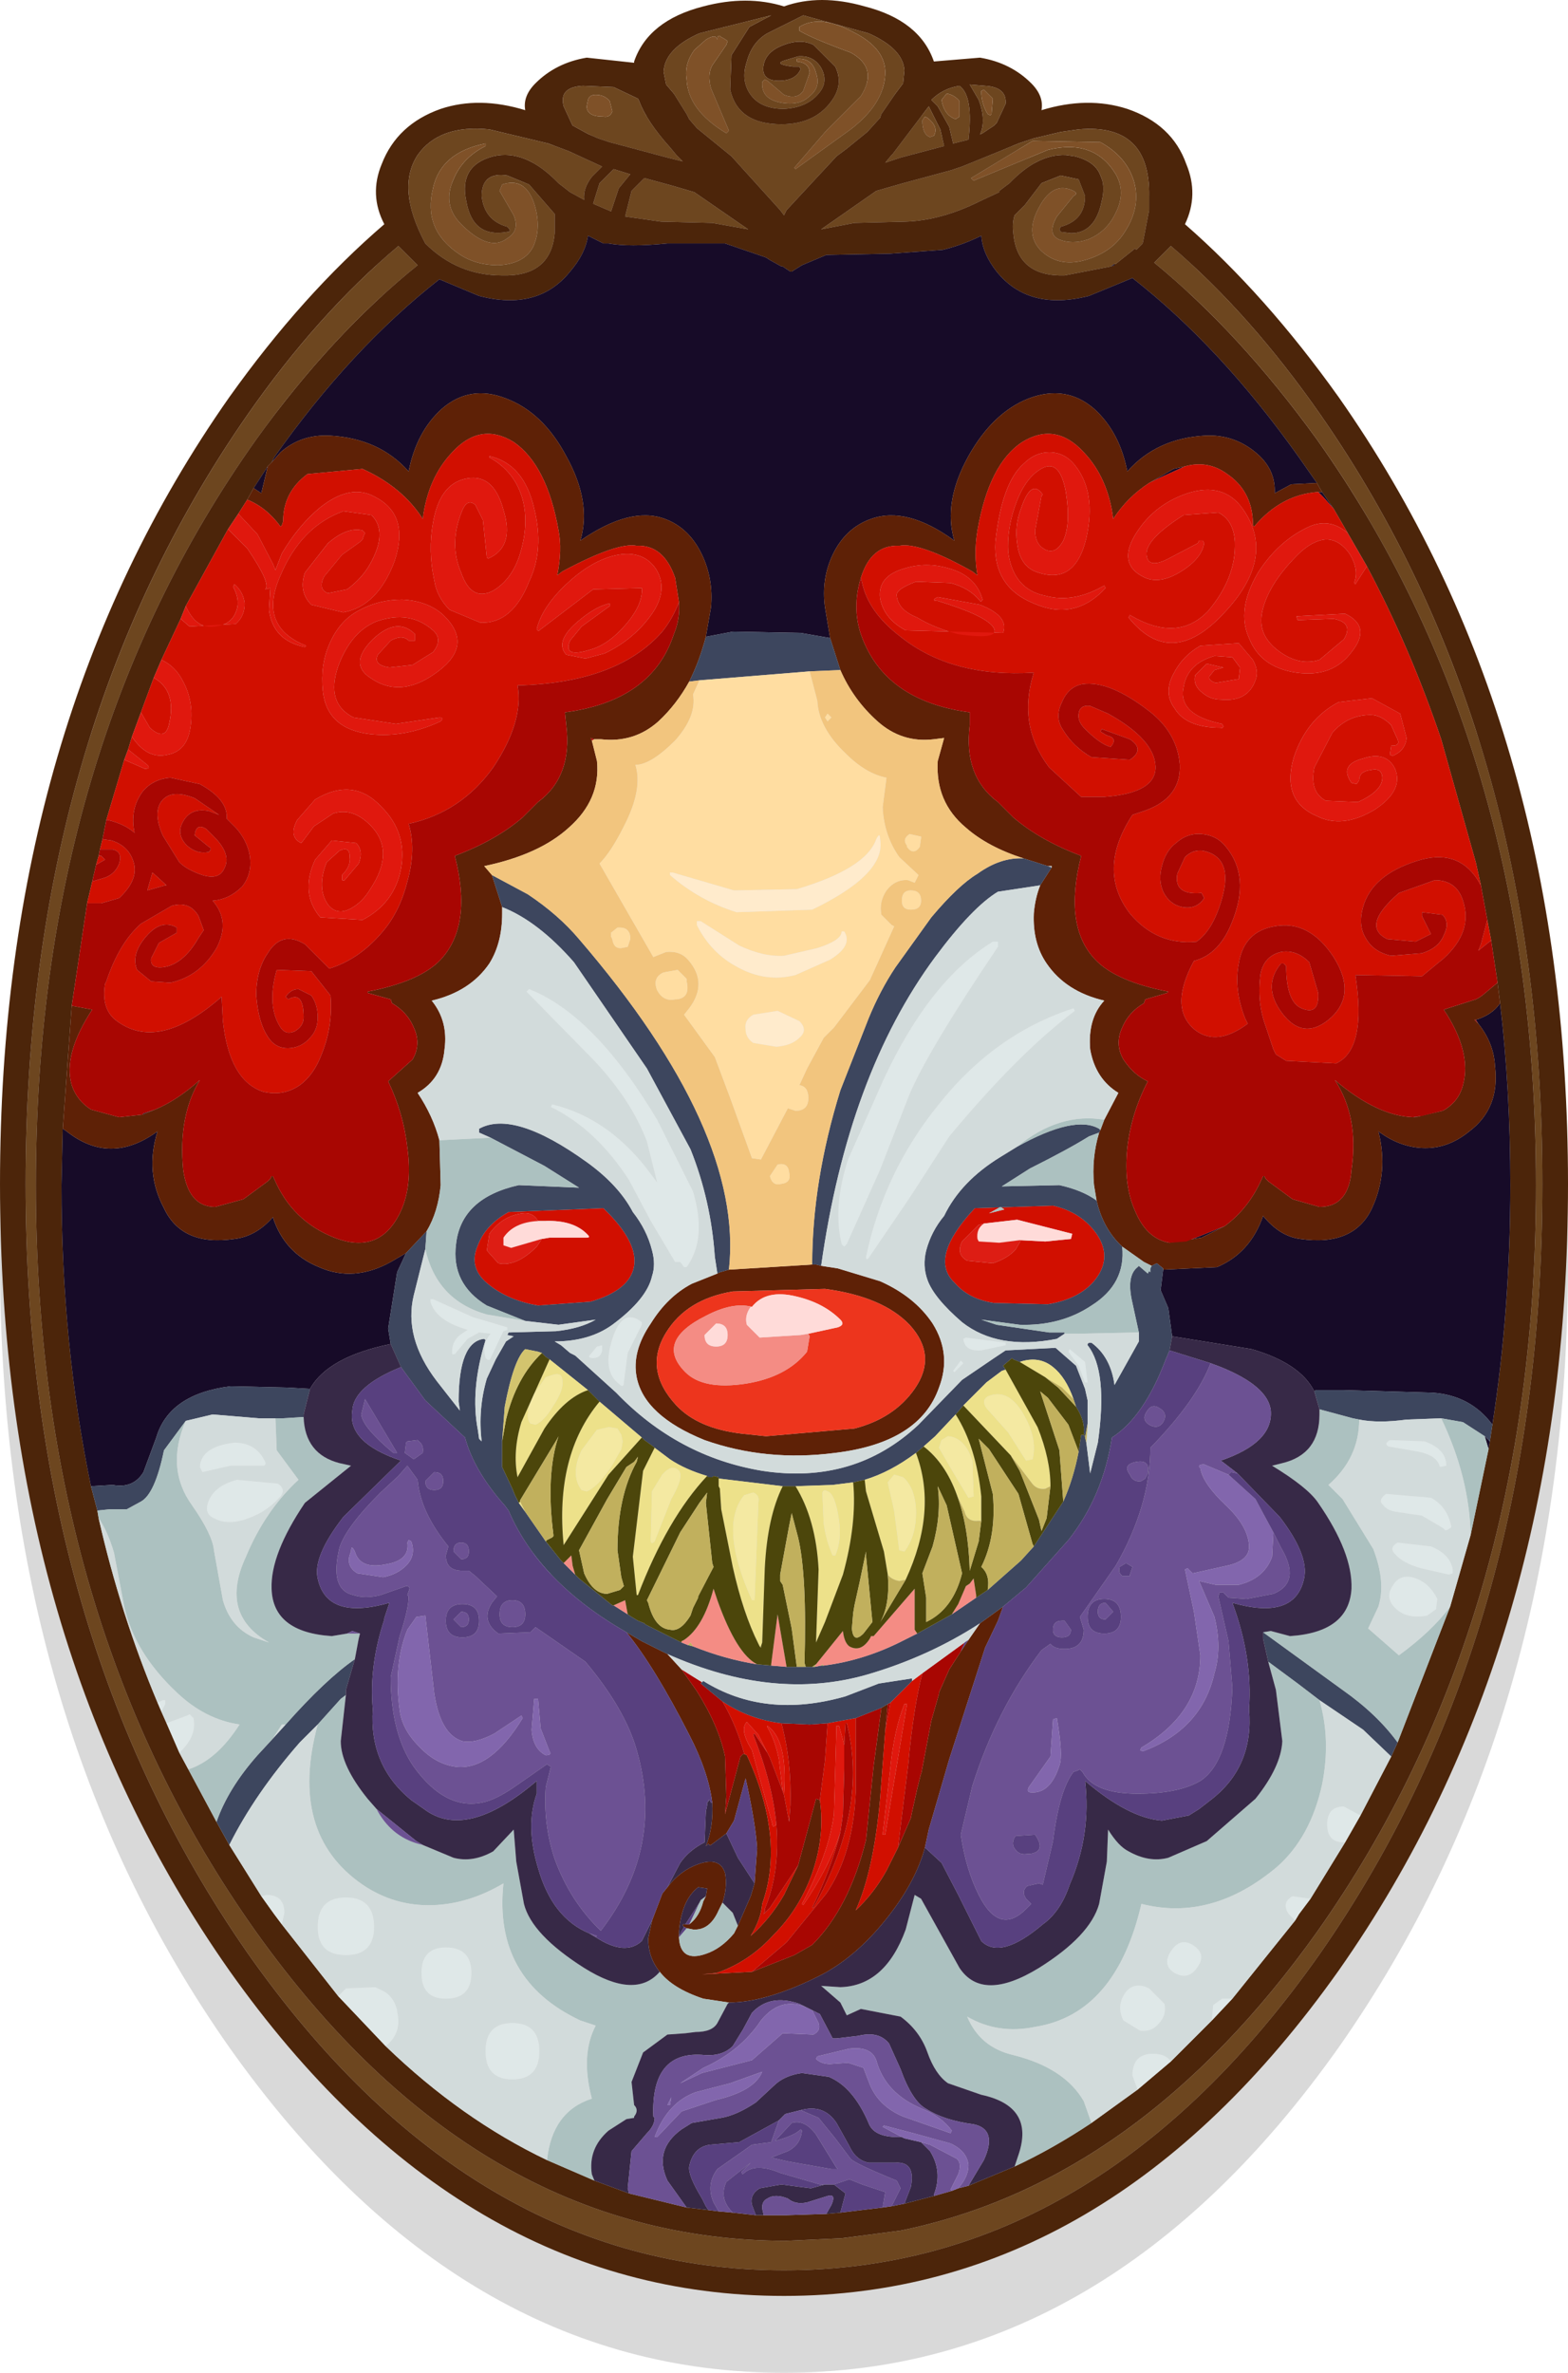 <?xml version="1.0" encoding="UTF-8" standalone="no"?>
<!-- Created with Inkscape (http://www.inkscape.org/) -->

<svg
   xmlns:dc="http://purl.org/dc/elements/1.1/"
   xmlns:cc="http://creativecommons.org/ns#"
   xmlns:rdf="http://www.w3.org/1999/02/22-rdf-syntax-ns#"
   xmlns:svg="http://www.w3.org/2000/svg"
   xmlns="http://www.w3.org/2000/svg"
   version="1.1"
   width="61.2"
   height="92.6"
   viewBox="-30.6 -127.9 61.2 92.6"
   id="svg2">
  <defs
     id="defs123" />
  <g
     id="shape_1"
     style="stroke-linecap:round;stroke-linejoin:round">
    <path
       d="m 0,-124.65 m 0,0 q -1.45,-0.45 -3.15,0 -2.15,0.55 -2.7,2.15 l 0,0.05 -1.85,-0.2 q -1.2,0.2 -2,1 -0.5,0.5 -0.4,1.05 -1.8,-0.55 -3.3,-0.05 -1.7,0.6 -2.3,2.15 -0.5,1.2 0.1,2.35 -3.2,2.75 -6.05,6.75 -8.95,12.75 -8.95,30.7 0,17.95 8.95,30.7 9,12.7 21.65,12.7 12.65,0 21.65,-12.7 8.95,-12.75 8.95,-30.7 0,-17.95 -8.95,-30.7 -2.85,-4 -6,-6.75 0.55,-1.15 0.05,-2.35 -0.55,-1.55 -2.3,-2.15 -1.55,-0.5 -3.35,0.05 0.1,-0.55 -0.4,-1.05 -0.8,-0.8 -2,-1 l -1.8,0.15 q -0.55,-1.6 -2.7,-2.15 -1.75,-0.5 -3.15,0 m -8.8,55.8 q -0.5,1.5 -0.2,3.85 l 0,0.05 -0.05,0.05 -0.2,0.1 -0.05,0.05 -0.8,-1.15 -0.2,-0.4 0,-0.05 1.45,-2.4 0.05,-0.1 m 3,2.5 -0.1,0.35 0.25,-1.05 -0.15,0.7"
       id="path5"
       style="fill:#000000;fill-opacity:0.149;stroke:none" />
    <path
       d="M 0,-124.65"
       id="path7"
       style="fill:none;stroke:none" />
    <path
       d="m 1,-125.05 m 0,0 q 0,-0.4 -0.5,-0.45 l 0,-0.1 q 0.6,-0.05 0.75,0.55 0.2,0.55 -0.25,0.9 -0.4,0.4 -1.15,0.25 -0.75,-0.15 -0.7,-0.8 l 0.1,-0.1 0.1,0.05 0.65,0.55 q 0.5,0.2 0.75,-0.15 l 0.25,-0.7 m 0.45,-0.2 q -0.3,-0.5 -0.9,-0.45 l -0.5,0.15 q -0.5,0.15 0.3,0.25 l 0.25,0 0.05,0.1 q -0.2,0.45 -0.85,0.45 -0.7,0 -0.6,-0.6 0.1,-0.55 0.8,-0.8 0.65,-0.25 1.15,0 L 2,-125.3 q 0.3,0.6 -0.05,1.2 -0.65,1.05 -2.05,1.05 -1.7,0 -2,-1.35 l 0.05,-1.35 0.7,-1.1 0.85,-0.45 -2.8,0.7 q -1.35,0.6 -1.4,1.5 l 0.1,0.5 0.3,0.35 0.5,0.8 0.1,0.2 0.3,0.35 1.35,1.1 1.9,2.1 0.15,0.2 0.1,-0.2 1.95,-2.1 0.4,-0.3 0.8,-0.65 0.5,-0.55 0.05,-0.15 0.55,-0.8 0.3,-0.4 0.05,-0.5 Q 4.65,-126 3.3,-126.6 l -2.55,-0.7 -1.4,0.7 q -0.6,0.35 -0.8,1.1 -0.25,0.75 0.15,1.3 0.4,0.55 1.3,0.55 0.9,-0.05 1.35,-0.6 0.4,-0.45 0.1,-1 m 0.2,2.45 1.35,-1.35 q 0.7,-1.1 -0.4,-1.7 -1.5,-0.55 -2,-0.85 l 0,-0.15 q 0.8,-0.5 2.1,0.2 1.3,0.65 1.25,1.65 -0.05,1.15 -1.35,2.15 l -2.15,1.55 -0.05,-0.05 1.25,-1.45 m 5.05,-0.45 Q 6.25,-123.4 6.15,-124 l 0.2,-0.25 q 0.3,0.05 0.5,0.3 l 0,0.6 -0.15,0.1 m 0.5,0.8 q 0.2,-1.7 -0.35,-2.1 -0.65,0.1 -1.1,0.55 l 0.25,0.25 0.45,0.8 0.15,0.65 0.2,-0.05 0.4,-0.1 m 1.1,-0.65 0.35,-0.75 q 0.05,-0.65 -0.8,-0.7 l -0.6,-0.05 0.35,0.6 q 0.3,0.8 0.05,1.35 l 0.1,-0.05 0.45,-0.3 0.1,-0.1 m -0.6,-1.25 0.1,-0.05 0.35,0.35 -0.05,0.6 -0.05,0.05 -0.1,-0.05 q -0.25,-0.4 -0.25,-0.9 m 3.25,7.2 1.8,-0.35 0.15,-0.1 0.05,0 0.75,-0.6 0.05,0.05 0.25,-0.25 0.05,-0.25 0.2,-1.05 0,-0.55 q 0.05,-2.85 -2.75,-2.6 l -0.7,0.1 -1.05,0.25 -0.6,0.2 -0.85,0.35 -1.35,0.55 -0.45,0.15 -1.85,0.5 -1.05,0.3 -2.15,1.5 1.3,-0.25 2,-0.05 q 1.4,-0.05 2.9,-0.8 l 0.75,-0.35 0,-0.05 0.4,-0.3 q 1.1,-1.15 2.2,-1.1 l 0.35,0.05 q 0.8,0.2 1,0.75 0.2,0.4 0.05,1 -0.25,1.25 -1.2,1.25 l -0.4,-0.05 -0.05,-0.1 0.05,-0.1 q 0.95,-0.25 0.95,-1.2 l -0.25,-0.65 -0.7,-0.15 -0.75,0.3 -0.65,0.85 -0.4,0.4 q -0.1,0.3 -0.05,0.7 0.15,1.7 2,1.65 m 0.35,-3.3 q 0.2,0.1 0,0.2 l -0.65,0.8 q -0.4,0.7 0.1,0.9 0.5,0.2 1.1,0 0.75,-0.3 1.1,-1.05 0.4,-0.8 0,-1.5 -0.85,-1.4 -2.65,-0.95 l -2.9,1.2 -0.1,-0.1 2.4,-1.45 2.65,0.05 q 1,0.55 1.3,1.5 0.3,1 -0.35,2 -0.5,0.8 -1.55,1.1 -1.05,0.3 -1.75,-0.4 -0.6,-0.65 -0.05,-1.65 0.55,-1.05 1.35,-0.65 m 9.65,8.75 q -2.75,-3.95 -5.85,-6.6 l -0.65,0.65 q 3.35,2.75 6.35,6.9 8.55,12.05 8.55,29.1 0,17.05 -8.55,29.15 -6.95,9.75 -16.25,11.65 l -2.3,0.3 -2.15,0.1 q -12.1,0 -20.7,-12.05 -8.6,-12.1 -8.6,-29.15 0,-17 8.6,-29.1 2.95,-4.1 6.3,-6.8 l -0.75,-0.75 q -3.15,2.65 -5.9,6.6 -8.65,12.45 -8.65,30 0,17.55 8.65,30 8.7,12.4 20.95,12.4 12.25,0 20.95,-12.4 8.65,-12.45 8.65,-30 0,-17.55 -8.65,-30 M 5.6,-123.3 q 0.45,0.35 0.25,0.7 l -0.15,0.05 q -0.3,-0.1 -0.3,-0.65 l 0.1,-0.15 0.1,0.05 m 0.65,1.1 -0.15,-0.65 -0.45,-0.9 -1.4,1.85 -0.05,0.05 -0.25,0.3 0.6,-0.2 1.7,-0.45 m -13.95,-1.55 0.05,-0.25 q 0.05,-0.2 0.3,-0.2 0.35,0 0.55,0.25 l 0.1,0.4 q -0.1,0.25 -0.35,0.2 -0.65,0 -0.65,-0.4 m 3.9,-1.05 q -0.1,-0.6 0.3,-1.15 l 0.45,-0.4 q 0.4,-0.25 0.45,0 0,-0.25 0.15,-0.1 l 0.1,0.05 0.15,0.1 -0.05,0.15 -0.55,0.8 q -0.2,0.35 -0.05,0.9 l 0.7,1.65 -0.1,0.1 q -1.5,-0.9 -1.55,-2.1 m -2.4,5.35 1.4,0.2 2,0.05 1.4,0.25 -2.1,-1.45 -0.85,-0.25 -1.1,-0.3 -0.5,0.5 -0.25,1 m -4.8,-1.25 q 0.9,-0.3 1.25,0.75 0.3,0.95 -0.05,1.7 -0.35,0.65 -1.35,0.7 -0.9,0 -1.55,-0.45 -1.4,-0.95 -1,-2.55 0.3,-1.4 2.05,-1.75 l 0,0.1 q -0.9,0.45 -1.25,1.3 -0.45,1 0.3,1.75 1.1,1.1 1.8,0.55 0.5,-0.3 0.25,-0.9 l -0.55,-0.95 0.1,-0.25 m 3.15,-3.85 q -0.95,0.05 -0.75,0.8 l 0.3,0.65 0.05,0.1 0.55,0.3 0.1,0.05 0.35,0.15 0.45,0.15 2.25,0.6 0.6,0.15 -0.25,-0.25 -0.25,-0.3 q -0.9,-1 -1.2,-1.8 l -0.05,-0.1 -0.95,-0.45 -1.2,-0.05 m 0.75,3.15 -1.3,-0.6 -0.8,-0.3 -2.3,-0.55 q -1.95,-0.2 -2.8,1 -0.85,1.3 0.3,3.45 1.25,1.25 3,1.25 1.9,0.05 2.05,-1.65 l 0,-0.75 -1,-1.15 -0.85,-0.35 q -1,-0.15 -1,0.8 0.1,0.95 1,1.2 0.2,0.2 0,0.2 -1.35,0.25 -1.6,-1.2 -0.3,-1.4 1.05,-1.75 1.25,-0.3 2.55,1.05 l 0.45,0.35 0.55,0.3 q -0.05,-0.45 0.3,-0.9 l 0.4,-0.4 m -0.1,0.65 -0.25,0.8 0.7,0.3 0.3,-0.9 0.45,-0.55 -0.65,-0.2 -0.55,0.55"
       id="path9"
       style="fill:#6d461f;fill-opacity:1;stroke:none" />
    <path
       d="M 1,-125.05"
       id="path11"
       style="fill:none;stroke:none" />
    <path
       d="m 0,-127.65 m 0,0 q -1.45,-0.45 -3.15,0 -2.15,0.55 -2.7,2.15 l 0,0.05 -1.85,-0.2 q -1.2,0.2 -2,1 -0.5,0.5 -0.4,1.05 -1.8,-0.55 -3.3,-0.05 -1.7,0.6 -2.3,2.15 -0.5,1.2 0.1,2.35 -3.2,2.75 -6.05,6.75 -8.95,12.75 -8.95,30.7 0,17.95 8.95,30.7 9,12.7 21.65,12.7 12.65,0 21.65,-12.7 8.95,-12.75 8.95,-30.7 0,-17.95 -8.95,-30.7 -2.85,-4 -6,-6.75 0.55,-1.15 0.05,-2.35 -0.55,-1.55 -2.3,-2.15 -1.55,-0.5 -3.35,0.05 0.1,-0.55 -0.4,-1.05 -0.8,-0.8 -2,-1 l -1.8,0.15 q -0.55,-1.6 -2.7,-2.15 -1.75,-0.5 -3.15,0 m -8.6,3.9 q -0.2,-0.75 0.75,-0.8 l 1.2,0.05 0.95,0.45 0.05,0.1 q 0.3,0.8 1.2,1.8 l 0.25,0.3 0.25,0.25 -0.6,-0.15 -2.25,-0.6 -0.45,-0.15 -0.35,-0.15 -0.1,-0.05 -0.55,-0.3 -0.05,-0.1 -0.3,-0.65 m 0.2,1.75 1.3,0.6 -0.4,0.4 q -0.35,0.45 -0.3,0.9 l -0.55,-0.3 -0.45,-0.35 q -1.3,-1.35 -2.55,-1.05 -1.35,0.35 -1.05,1.75 0.25,1.45 1.6,1.2 0.2,0 0,-0.2 -0.9,-0.25 -1,-1.2 0,-0.95 1,-0.8 l 0.85,0.35 1,1.15 0,0.75 q -0.15,1.7 -2.05,1.65 -1.75,0 -3,-1.25 -1.15,-2.15 -0.3,-3.45 0.85,-1.2 2.8,-1 l 2.3,0.55 0.8,0.3 m 0.95,2.05 0.25,-0.8 0.55,-0.55 0.65,0.2 -0.45,0.55 -0.3,0.9 -0.7,-0.3 m 8,-5.75 q 0.6,-0.05 0.9,0.45 0.3,0.55 -0.1,1 -0.45,0.55 -1.35,0.6 -0.9,0 -1.3,-0.55 -0.4,-0.55 -0.15,-1.3 0.2,-0.75 0.8,-1.1 l 1.4,-0.7 2.55,0.7 q 1.35,0.6 1.4,1.45 l -0.05,0.5 -0.3,0.4 -0.55,0.8 -0.05,0.15 -0.5,0.55 -0.8,0.65 -0.4,0.3 -1.95,2.1 -0.1,0.2 -0.15,-0.2 -1.9,-2.1 -1.35,-1.1 -0.3,-0.35 -0.1,-0.2 -0.5,-0.8 -0.3,-0.35 -0.1,-0.5 q 0.05,-0.9 1.4,-1.5 l 2.8,-0.7 -0.85,0.45 -0.7,1.1 -0.05,1.35 q 0.3,1.35 2,1.35 1.4,0 2.05,-1.05 0.35,-0.6 0.05,-1.2 l -0.85,-0.85 q -0.5,-0.25 -1.15,0 -0.7,0.25 -0.8,0.8 -0.1,0.6 0.6,0.6 0.65,0 0.85,-0.45 l -0.05,-0.1 -0.25,0 q -0.8,-0.1 -0.3,-0.25 l 0.5,-0.15 m 6.3,1.15 q 0.55,0.4 0.35,2.1 l -0.4,0.1 -0.2,0.05 -0.15,-0.65 L 6,-123.75 5.75,-124 q 0.45,-0.45 1.1,-0.55 m 1.8,0.7 -0.35,0.75 -0.1,0.1 -0.45,0.3 -0.1,0.05 Q 7.9,-123.2 7.6,-124 l -0.35,-0.6 0.6,0.05 q 0.85,0.05 0.8,0.7 m 4.1,6.35 -1.8,0.35 q -1.85,0.05 -2,-1.65 -0.05,-0.4 0.05,-0.7 l 0.4,-0.4 0.65,-0.85 0.75,-0.3 0.7,0.15 0.25,0.65 q 0,0.95 -0.95,1.2 l -0.05,0.1 0.05,0.1 0.4,0.05 q 0.95,0 1.2,-1.25 0.15,-0.6 -0.05,-1 -0.2,-0.55 -1,-0.75 L 11,-121.85 q -1.1,-0.05 -2.2,1.1 l -0.4,0.3 0,0.05 -0.75,0.35 q -1.5,0.75 -2.9,0.8 l -2,0.05 -1.3,0.25 2.15,-1.5 1.05,-0.3 1.85,-0.5 0.45,-0.15 1.35,-0.55 0.85,-0.35 0.6,-0.2 1.05,-0.25 0.7,-0.1 q 2.8,-0.25 2.75,2.6 l 0,0.55 -0.2,1.05 -0.05,0.25 -0.25,0.25 -0.05,-0.05 -0.75,0.6 -0.05,0 0,0.05 -0.15,0.05 m 2.35,-0.8 q 3.1,2.65 5.85,6.6 8.65,12.45 8.65,30 0,17.55 -8.65,30 -8.7,12.4 -20.95,12.4 -12.25,0 -20.95,-12.4 -8.65,-12.45 -8.65,-30 0,-17.55 8.65,-30 2.75,-3.95 5.9,-6.6 l 0.75,0.75 q -3.35,2.7 -6.3,6.8 -8.6,12.1 -8.6,29.1 0,17.05 8.6,29.15 8.6,12.05 20.7,12.05 l 2.15,-0.1 2.3,-0.3 q 9.3,-1.9 16.25,-11.65 8.55,-12.1 8.55,-29.15 0,-17.05 -8.55,-29.1 -3,-4.15 -6.35,-6.9 l 0.65,-0.65 m -35.1,8.45 0.1,-0.2 q 3,-4.25 6.45,-6.95 l 1.55,0.65 q 2.3,0.6 3.55,-0.95 0.6,-0.7 0.7,-1.4 l 0.6,0.3 0.2,0 q 0.8,0.15 2.3,0 l 2.25,0 1.6,0.55 0.15,0.1 0.45,0.25 0.05,0 0.3,0.2 0.05,0 0.4,-0.25 0.95,-0.4 2.5,-0.05 2.05,-0.15 q 0.8,-0.2 1.5,-0.55 0.05,0.7 0.6,1.4 1.25,1.55 3.6,0.95 l 1.7,-0.7 q 3.45,2.7 6.5,7 l 0.7,1 0.2,0.35 0.45,0.65 0.55,0.95 0.75,1.3 q 1.7,3.2 2.9,6.75 l 1.35,4.8 0.2,0.9 0.25,1.35 0.15,0.8 0.25,1.65 0.1,0.8 q 0.4,3.4 0.4,7.1 0,4.85 -0.7,9.35 l -0.1,0.65 -0.05,0.3 -0.7,3.35 -0.8,2.8 -2.05,5.3 -0.25,0.55 -1.2,2.3 -0.6,1.05 -1.35,2.2 -0.45,0.6 -0.15,0.25 -2.45,3.05 -0.8,0.85 -1.6,1.6 -1.3,1.1 -1.8,1.3 q -1.5,1 -3,1.7 l -1.8,0.75 -0.4,0.1 -0.25,0.1 -0.7,0.2 -1.15,0.3 -0.5,0.1 -0.35,0.05 -1.65,0.2 -0.55,0.05 -1.55,0.05 -0.9,0 -0.3,0 -0.9,-0.1 -0.55,-0.05 -0.4,-0.05 -0.85,-0.1 -2.25,-0.55 -1.35,-0.5 -1.85,-0.8 q -3.35,-1.6 -6.3,-4.45 l -1.85,-1.95 -2.2,-2.8 -0.3,-0.4 -0.5,-0.7 -1.25,-2 -0.5,-0.9 -1.1,-2.05 -0.35,-0.65 -0.5,-1.15 -0.2,-0.45 -0.15,-0.35 q -1.45,-3.45 -2.3,-7.2 l -0.05,-0.3 -0.25,-0.95 q -1.15,-5.55 -1.15,-11.75 l 0.05,-2.2 0.35,-4.8 0.6,-4 0.2,-0.85 0.15,-0.65 0.1,-0.35 0.05,-0.25 0.1,-0.4 0.15,-0.75 0.7,-2.35 0.15,-0.4 0.15,-0.5 0.35,-0.95 0.5,-1.35 0.3,-0.7 0.75,-1.6 0.2,-0.5 1.65,-3 0.4,-0.6 0.35,-0.55 0.25,-0.45 0.55,-0.85 0.15,-0.15 m 26.1,-13 0.15,0.65 -1.7,0.45 -0.6,0.2 0.25,-0.3 0.05,-0.05 1.4,-1.85 0.45,0.9 m -10.9,3.6 -1.4,-0.2 0.25,-1 0.5,-0.5 1.1,0.3 0.85,0.25 2.1,1.45 -1.4,-0.25 -2,-0.05"
       id="path13"
       style="fill:#4c250a;fill-opacity:1;stroke:none" />
    <path
       d="M 0,-127.65"
       id="path15"
       style="fill:none;stroke:none" />
    <path
       d="m 12.9,-117.55 m 0,0 0,-0.05 -0.15,0.1 0.15,-0.05 m -32.8,7.5 -0.1,0.2 0.35,-0.4 q 0.8,-0.7 1.9,-0.65 1.95,0.1 3.1,1.4 0.3,-1.55 1.3,-2.45 1.1,-0.95 2.5,-0.4 1.45,0.55 2.35,2.25 1,1.8 0.55,3.3 1.95,-1.35 3.3,-0.85 0.95,0.35 1.45,1.4 0.45,0.95 0.35,2.05 l -0.2,1.15 1.05,-0.2 2.65,0.05 1.15,0.2 -0.2,-1.2 q -0.15,-1.1 0.3,-2.05 0.5,-1.05 1.5,-1.4 1.4,-0.5 3.25,0.85 -0.45,-1.5 0.55,-3.3 0.95,-1.7 2.35,-2.25 1.45,-0.55 2.55,0.4 1,0.9 1.3,2.45 1.15,-1.3 3.05,-1.4 1.1,-0.05 1.95,0.65 0.8,0.65 0.75,1.6 l 0.65,-0.35 1,-0.05 -0.7,-1 q -3.05,-4.3 -6.5,-7 l -1.7,0.7 q -2.35,0.6 -3.6,-0.95 -0.55,-0.7 -0.6,-1.4 -0.7,0.35 -1.5,0.55 l -2.05,0.15 -2.5,0.05 -0.95,0.4 -0.4,0.25 -0.05,0 -0.3,-0.2 -0.05,0 -0.45,-0.25 -0.15,-0.1 -1.6,-0.55 -2.25,0 q -1.5,0.15 -2.3,0 l -0.2,0 -0.6,-0.3 q -0.1,0.7 -0.7,1.4 -1.25,1.55 -3.55,0.95 l -1.55,-0.65 q -3.45,2.7 -6.45,6.95 m 41.35,2 -0.45,-0.65 -0.15,0 0.2,0.2 0.4,0.45 m 6.9,26.4 q 0,-3.7 -0.4,-7.1 -0.3,0.45 -0.95,0.65 l 0.1,0.15 q 0.6,0.75 0.65,1.65 0.2,1.65 -1,2.55 -0.85,0.7 -1.85,0.65 -0.9,-0.05 -1.7,-0.65 0.4,1.6 -0.25,3 -0.7,1.5 -2.8,1.2 -0.8,-0.1 -1.45,-0.9 -0.5,1.45 -1.8,2 l -2.1,0.1 -0.1,0.8 0.3,0.7 0.15,1.1 3.1,0.5 q 1.9,0.55 2.45,1.65 l 0.05,-0.05 1.1,0 3.45,0.1 q 1.5,0.1 2.35,1.25 0.7,-4.5 0.7,-9.35 m -0.85,10.3 0.05,-0.3 -0.2,-0.2 0.15,0.5 m -55.7,-10.3 q 0,6.2 1.15,11.75 l 0.85,-0.05 q 0.8,0.15 1.2,-0.5 l 0.5,-1.35 q 0.5,-1.7 2.9,-2 l 2.2,0.05 0.9,0.05 q 0.7,-1.25 3.15,-1.75 l -0.1,-0.6 0.35,-2.2 0.35,-0.75 -0.6,0.35 q -1.45,0.8 -2.8,0.2 -1.35,-0.55 -1.8,-1.95 -0.65,0.75 -1.5,0.85 -2.05,0.3 -2.75,-1.2 -0.75,-1.4 -0.25,-3 -1.85,1.35 -3.55,0 l -0.15,-0.1 -0.05,2.2 m 8.05,-28.05 -0.55,0.85 0.3,0.2 0.25,-1.05 m 35.35,0.1 -0.95,0.55 0.3,-0.15 1.1,-0.5 -0.45,0.1 m 9.45,25.3 1.05,-0.25 -0.8,0.2 -0.35,0.05 0.1,0 m -8.35,4.7 0.9,-0.45 -1.5,0.6 -0.65,0.05 1.25,-0.2 m -41.3,-4.85 -0.05,0.05 0.5,-0.2 -0.45,0.15"
       id="path17"
       style="fill:#170b28;fill-opacity:1;stroke:none" />
    <path
       d="M 12.9,-117.55"
       id="path19"
       style="fill:none;stroke:none" />
    <path
       d="m 21,-108.7 m 0,0 -0.2,-0.35 -1,0.05 -0.65,0.35 q 0.05,-0.95 -0.75,-1.6 -0.85,-0.7 -1.95,-0.65 -1.9,0.1 -3.05,1.4 -0.3,-1.55 -1.3,-2.45 -1.1,-0.95 -2.55,-0.4 -1.4,0.55 -2.35,2.25 -1,1.8 -0.55,3.3 -1.85,-1.35 -3.25,-0.85 -1,0.35 -1.5,1.4 -0.45,0.95 -0.3,2.05 l 0.2,1.2 0.4,1.25 q 0.5,1.15 1.45,2 0.95,0.85 2.2,0.7 L 6.25,-99.1 6,-98.2 q -0.1,1.6 1.1,2.6 0.85,0.75 2.25,1.2 l 0.95,0.3 0.15,0 0,0.05 -0.45,0.7 q -0.2,0.5 -0.25,1.1 -0.05,1.15 0.5,1.95 0.75,1.1 2.25,1.45 -0.65,0.7 -0.55,1.9 0.2,1.15 1.1,1.7 l -0.55,1.05 -0.15,0.4 -0.05,0.1 q -0.3,1 -0.2,2.05 l 0.1,0.6 q 0.25,1.1 1,1.8 l 0.85,0.6 0.3,0.15 0.2,-0.1 0.25,0.2 0,0.05 2.1,-0.1 q 1.3,-0.55 1.8,-2 0.65,0.8 1.45,0.9 2.1,0.3 2.8,-1.2 0.65,-1.4 0.25,-3 0.8,0.6 1.7,0.65 1,0.05 1.85,-0.65 1.2,-0.9 1,-2.55 -0.05,-0.9 -0.65,-1.65 l -0.15,-0.15 0.05,0 q 0.65,-0.2 0.95,-0.65 l -0.1,-0.8 -0.6,0.5 -0.15,0.1 -0.1,0.05 -1.25,0.4 q 1.1,1.65 0.75,2.95 -0.15,0.6 -0.7,0.95 l -0.1,0.05 -1.05,0.25 -0.1,0 q -1.4,-0.05 -3.05,-1.45 0.95,1.45 0.65,3.5 -0.1,1.45 -1.25,1.45 l -1.05,-0.3 -0.95,-0.7 -0.1,-0.1 -0.05,-0.1 -0.05,0 -0.05,0.1 q -0.5,1.15 -1.45,1.85 l -0.9,0.45 -1.25,0.2 q -0.9,-0.15 -1.35,-1.25 -0.45,-1 -0.3,-2.45 0.15,-1.35 0.8,-2.6 -0.55,-0.25 -0.95,-0.85 -0.35,-0.6 -0.05,-1.25 0.25,-0.6 0.85,-0.95 L 14.1,-88.9 14.95,-89.15 15,-89.2 Q 12.95,-89.6 12.15,-90.45 10.9,-91.75 11.6,-94.5 10,-95.1 8.95,-96 l -0.6,-0.6 q -1.35,-1 -1.1,-3 l 0,-0.5 q -3.35,-0.45 -4.25,-3.05 -0.35,-1.05 0,-2.2 0.4,-1.3 1.5,-1.25 0.8,-0.15 2.85,1 l 0.2,0.15 q -0.15,-0.85 0,-1.75 0.45,-2.6 1.75,-3.45 1.3,-0.8 2.4,0.4 0.95,1 1.15,2.6 0.55,-0.85 1.4,-1.4 l 0.95,-0.55 0.45,-0.1 q 0.9,-0.25 1.65,0.3 0.95,0.65 1,1.85 l 0,0.15 0.05,0.05 q 1.05,-1.25 2.5,-1.35 l 0.15,0 m -48.8,20.05 -0.35,4.8 0.15,0.1 q 1.7,1.35 3.55,0 -0.5,1.6 0.25,3 0.7,1.5 2.75,1.2 0.85,-0.1 1.5,-0.85 0.45,1.4 1.8,1.95 1.35,0.6 2.8,-0.2 l 0.6,-0.35 0.8,-0.85 q 0.45,-0.75 0.55,-1.8 l -0.05,-1.75 q -0.25,-0.95 -0.85,-1.85 0.95,-0.55 1.05,-1.7 0.15,-1.1 -0.5,-1.9 1.5,-0.35 2.25,-1.45 0.5,-0.8 0.5,-1.95 l 0,-0.25 -0.4,-1.25 -0.3,-0.35 q 2.15,-0.45 3.3,-1.5 1.25,-1.1 1.1,-2.6 l -0.2,-0.8 -0.05,-0.1 0.15,0.05 0.25,0 q 1.3,0.15 2.25,-0.7 0.7,-0.65 1.2,-1.55 0.4,-0.8 0.65,-1.75 l 0.2,-1.15 q 0.1,-1.1 -0.35,-2.05 -0.5,-1.05 -1.45,-1.4 -1.35,-0.5 -3.3,0.85 0.45,-1.5 -0.55,-3.3 -0.9,-1.7 -2.35,-2.25 -1.4,-0.55 -2.5,0.4 -1,0.9 -1.3,2.45 -1.15,-1.3 -3.1,-1.4 -1.1,-0.05 -1.9,0.65 l -0.35,0.4 -0.15,0.15 -0.25,1.05 -0.3,-0.2 -0.25,0.45 q 0.75,0.3 1.3,1.05 l 0.05,-0.05 0.05,-0.15 q 0,-1.15 0.95,-1.85 l 2.15,-0.2 q 1.55,0.7 2.35,1.95 0.2,-1.6 1.15,-2.6 1.1,-1.2 2.4,-0.4 1.3,0.9 1.75,3.45 0.15,0.75 -0.05,1.75 l 0.2,-0.15 q 2.15,-1.15 2.9,-1 1.05,-0.05 1.5,1.25 l 0.15,0.95 q 0.05,0.65 -0.2,1.25 -0.85,2.6 -4.25,3.05 l 0.05,0.5 q 0.25,2 -1.1,3 l -0.6,0.6 q -1.05,0.9 -2.65,1.5 0.7,2.7 -0.55,4.05 -0.8,0.85 -2.85,1.25 l 0,0.05 0.9,0.25 0.05,0.15 q 0.6,0.35 0.85,0.95 0.3,0.65 -0.05,1.25 l -0.95,0.85 q 0.6,1.25 0.75,2.6 0.2,1.45 -0.25,2.45 -0.8,1.75 -2.6,1.05 -1.65,-0.65 -2.35,-2.3 l -0.05,-0.1 -0.05,0 -0.05,0.1 -0.1,0.1 -0.95,0.7 -1.1,0.3 q -1.05,0 -1.25,-1.45 -0.2,-2.1 0.65,-3.5 -0.9,0.8 -1.75,1.15 l -0.5,0.2 -0.9,0.1 -1.1,-0.3 q -0.55,-0.35 -0.75,-0.95 -0.35,-1.2 0.8,-2.95 l -0.8,-0.15 m 28.9,10.1 -3.25,0.2 -0.35,0.1 -0.1,0.05 -1,0.4 q -0.95,0.5 -1.6,1.55 -0.75,1.1 -0.55,2.1 0.3,1.5 2.65,2.45 2.4,0.85 5.1,0.5 3.3,-0.4 4.05,-2.55 0.5,-1.3 -0.25,-2.5 -0.7,-1.05 -2.05,-1.65 l -1.65,-0.5 -0.65,-0.1 -0.2,-0.05 -0.15,0 m -3.1,1.05 3.6,-0.1 q 2.25,0.3 3.3,1.4 1.1,1.2 0.2,2.5 -0.8,1.15 -2.35,1.55 l -3.45,0.3 -0.95,-0.1 q -1.7,-0.2 -2.55,-1.1 -1.3,-1.4 -0.4,-2.85 0.8,-1.3 2.6,-1.6 m -3.55,13.65 -0.6,-0.35 q 1.1,1.35 2.45,4 0.75,1.45 0.9,2.65 0.05,0.95 -0.25,1.7 l 0.1,-0.1 q 0.05,0.1 0.1,0.05 l 0.6,-0.45 0.3,-0.5 0.45,-1.65 q 0.4,1.8 0.45,2.75 l -0.1,1.35 -0.15,0.5 -0.5,1.15 -0.15,0.3 q -0.5,0.6 -1.1,0.8 -1,0.35 -1.05,-0.65 l 0,-0.05 0,-0.15 q 0.1,-1.25 0.75,-1.75 l 0.35,0.05 -0.05,0.3 -0.1,0.2 q -0.15,0.6 -0.55,0.9 l -0.15,0 -0.1,0 0,0.05 0.05,0.05 0.1,0.05 0.25,0.05 q 0.65,0.05 1,-0.75 l 0.15,-0.3 q 0.2,-0.6 0.1,-1.15 -0.2,-0.65 -1.05,-0.35 -0.7,0.25 -1.2,0.9 l -0.2,0.25 -0.4,1.05 -0.15,0.7 q 0,0.75 0.45,1.3 0.5,0.65 1.7,1.05 l 1,0.15 q 1.5,0 3.65,-1.1 1.4,-0.75 2.6,-2.3 1.05,-1.35 1.4,-2.65 l 0.15,-0.7 0.8,-2.75 1.4,-4.35 0.5,-1.05 0.2,-0.55 -0.9,0.65 -0.45,0.65 -0.3,0.45 -0.45,0.7 -0.4,0.9 0,0.05 -0.3,1.05 -0.4,2.1 0,-0.05 -0.15,0.6 -0.2,0.9 -0.05,0.25 -0.5,1.15 -0.45,0.9 q -0.5,0.9 -1.2,1.55 0.7,-1.55 0.95,-4.35 l 0.2,-2.65 0.1,-1.05 -0.25,0.15 -0.3,2.25 -0.3,2.9 q -0.65,2.65 -2.1,4.1 l -0.7,0.4 -1.65,0.65 -1.95,0.1 0.55,-0.05 0.15,-0.05 q 1.2,-0.45 2.1,-1.45 1,-1 1.5,-2.4 0.5,-1.45 0.3,-2.85 L 1.25,-57.7 0.55,-55.1 0,-53.95 q -0.55,0.95 -1.3,1.6 0.4,-0.65 0.45,-1.25 0.9,-2.55 -0.6,-5.8 l -0.1,-0.05 -0.05,0 -0.1,0.1 -0.6,2.25 0.05,-0.7 -0.05,-1.55 q -0.25,-1.2 -1.1,-2.55 l -0.6,-0.85 -0.55,-0.6 -1,-0.5"
       id="path21"
       style="fill:#5e2106;fill-opacity:1;stroke:none" />
    <path
       d="M 21,-108.7"
       id="path23"
       style="fill:none;stroke:none" />
    <path
       d="m 22,-107.1 m 0,0 -0.55,-0.95 -0.4,-0.45 -0.2,-0.2 q -1.45,0.1 -2.5,1.35 l -0.05,-0.05 0,-0.15 q -0.05,-1.2 -1,-1.85 -0.75,-0.55 -1.65,-0.3 l -1.1,0.5 -0.3,0.15 q -0.85,0.55 -1.4,1.4 -0.2,-1.6 -1.15,-2.6 -1.1,-1.2 -2.4,-0.4 -1.3,0.85 -1.75,3.45 -0.15,0.9 0,1.75 l -0.2,-0.15 q -2.05,-1.15 -2.85,-1 -1.1,-0.05 -1.5,1.25 l 0.05,0.2 q 0.25,1.15 1.5,2.1 2,1.6 5.2,1.4 -0.65,2.05 0.6,3.7 l 1.25,1.15 0.9,0 q 2.05,-0.15 2,-1.2 -0.05,-1.05 -1.85,-2.05 l -0.7,-0.3 q -0.4,-0.05 -0.45,0.3 -0.05,0.3 0.25,0.6 0.6,0.6 1,0.7 0.3,-0.35 -0.15,-0.45 l -0.25,-0.15 0.05,-0.1 1.1,0.4 q 0.6,0.4 0,0.8 l -1.5,-0.1 q -0.7,-0.4 -1.1,-1.05 -0.35,-0.5 -0.05,-1.1 0.25,-0.6 0.8,-0.7 1.05,-0.15 2.6,1.05 1.1,0.85 1.2,2.1 0.05,1.3 -1.4,1.8 l -0.45,0.15 q -1.4,2.15 -0.1,3.85 1.05,1.25 2.6,1.1 0.65,-0.45 1,-1.7 0.45,-1.6 -0.75,-1.85 -0.4,-0.05 -0.7,0.25 l -0.3,0.65 q -0.15,0.85 0.95,0.75 l 0.1,0.2 q -0.3,0.45 -0.85,0.35 -0.5,-0.1 -0.75,-0.6 -0.2,-0.45 -0.05,-1 0.15,-0.6 0.55,-0.9 0.45,-0.4 1,-0.35 0.6,0.05 0.95,0.5 0.95,1.15 0.25,2.9 -0.5,1.3 -1.5,1.55 -1,1.85 0.05,2.7 0.85,0.65 2.05,-0.25 l -0.1,-0.2 q -0.45,-1.15 -0.25,-2.15 0.2,-1.25 1.4,-1.45 1.35,-0.25 2.3,1.2 0.95,1.5 -0.2,2.45 -1,0.8 -1.8,-0.25 -0.8,-1.05 -0.05,-1.95 l 0.1,0 0.1,0.1 q 0,1.4 0.6,1.65 0.7,0.3 0.65,-0.6 l -0.35,-1.2 q -0.5,-0.5 -1.1,-0.4 -0.65,0.15 -0.8,0.85 -0.15,1.1 0.2,2.05 l 0.3,0.9 0.1,0.2 0.4,0.25 1.95,0.1 q 1.2,-0.55 0.75,-3.45 l 2.6,0.05 0.85,-0.7 q 1.15,-1.05 0.75,-2.25 -0.25,-0.8 -1.1,-0.8 l -1.4,0.5 q -1.5,1.3 -0.45,1.8 l 1.1,0.1 0.6,-0.3 -0.35,-0.7 0,-0.15 0.8,0.1 q 0.3,0.3 0.05,0.8 -0.2,0.5 -0.85,0.7 l -1.2,0.1 q -0.7,-0.15 -1,-0.7 -0.3,-0.5 -0.1,-1.2 0.35,-1.25 2.1,-1.8 1.55,-0.5 2.35,0.7 l 0.15,0.25 -0.2,-0.9 -1.35,-4.8 q -1.2,-3.55 -2.9,-6.75 l -0.45,0.7 -0.05,-0.05 q 0.2,-0.5 -0.15,-1.1 -0.4,-0.6 -0.95,-0.6 -0.55,0.05 -1.1,0.6 -1.2,1.2 -1.4,2.3 -0.15,0.85 0.65,1.45 0.8,0.6 1.6,0.35 l 0.95,-0.8 q 0.4,-0.65 -0.4,-0.8 l -1.4,0.05 -0.05,-0.15 1.9,-0.1 q 1.05,0.5 0.25,1.5 -0.75,1 -2.15,0.8 -1.4,-0.2 -1.85,-1.35 -0.5,-1.1 0.35,-2.55 0.8,-1.25 2,-1.8 0.8,-0.35 1.5,0.25 m 5.6,15.9 -0.15,-0.8 -0.25,0.95 -0.1,0.25 0.5,-0.4 m -54.6,-2.3 -0.2,0.85 0.55,0 0.7,-0.2 q 0.8,-0.75 0.55,-1.45 -0.2,-0.6 -0.85,-0.8 l -0.35,-0.05 -0.1,0.4 0.5,0 q 0.4,0.1 0.25,0.55 -0.15,0.4 -0.55,0.55 l -0.5,0.15 m 0.25,-1 -0.1,0.35 0.35,-0.2 -0.15,-0.15 -0.1,0 m 1,-3.75 -0.7,2.35 0.05,0 q 0.65,0.15 1.05,0.5 -0.2,-0.95 0.35,-1.65 0.4,-0.45 1.05,-0.5 l 1.15,0.25 q 1.1,0.6 1.05,1.35 l 0.35,0.35 q 0.45,0.5 0.55,1.1 0.1,0.7 -0.3,1.2 -0.5,0.5 -1.15,0.55 0.7,0.8 0.15,1.85 -0.65,1.1 -1.8,1.35 l -0.75,-0.05 -0.55,-0.45 q -0.25,-0.6 0.35,-1.3 0.6,-0.7 1.2,-0.35 l 0,0.2 -0.7,0.4 -0.3,0.6 q -0.05,0.4 0.45,0.35 0.8,-0.1 1.4,-1.15 l 0.2,-0.3 -0.2,-0.55 q -0.35,-0.6 -1.05,-0.4 l -1.2,0.7 q -0.85,0.75 -1.35,2.25 l -0.05,0.1 q -0.15,0.95 0.4,1.4 1.65,1.3 4.15,-0.9 l 0.05,0.95 q 0.25,2.3 1.55,2.75 0.8,0.2 1.45,-0.25 0.55,-0.4 0.85,-1.2 0.45,-1.1 0.35,-2.3 l -0.75,-0.95 -1.35,-0.05 q -0.4,1.4 0.15,2.25 0.2,0.3 0.55,0.15 0.35,-0.2 0.35,-0.55 0,-1.05 -0.6,-0.7 l -0.1,-0.1 q 0.2,-0.3 0.5,-0.3 l 0.5,0.25 q 0.25,0.35 0.25,0.85 0,0.5 -0.3,0.8 -0.3,0.35 -0.75,0.4 -0.45,0.05 -0.75,-0.25 -0.5,-0.55 -0.6,-1.8 0,-1 0.45,-1.65 0.55,-0.9 1.45,-0.35 l 0.95,0.95 q 1.15,-0.35 2.05,-1.4 0.7,-0.8 1,-2 0.35,-1.25 0.05,-2.25 2.05,-0.45 3.3,-2.2 1.2,-1.8 0.95,-3.2 3.9,-0.1 5.65,-2.1 0.4,-0.5 0.65,-1.15 l -0.15,-0.95 q -0.45,-1.3 -1.5,-1.25 -0.75,-0.15 -2.9,1 l -0.2,0.15 q 0.2,-1 0.05,-1.75 -0.45,-2.55 -1.75,-3.45 -1.3,-0.8 -2.4,0.4 -0.95,1 -1.15,2.6 -0.8,-1.25 -2.35,-1.95 l -2.15,0.2 q -0.95,0.7 -0.95,1.85 l -0.05,0.15 -0.05,0.05 q -0.55,-0.75 -1.3,-1.05 l -0.35,0.55 0.75,0.8 0.6,1.15 0.1,0.25 0.25,-0.65 q 0.65,-1.1 1.5,-1.8 1.2,-0.95 2.15,-0.4 1.35,0.7 0.75,2.5 -0.65,1.75 -2,2 l -1.25,-0.3 q -0.5,-0.5 -0.25,-1.25 l 0.9,-1.15 q 0.75,-0.65 1.35,-0.5 l 0.1,0.1 -0.05,0.1 -0.05,0.15 -0.1,0.1 -0.7,0.5 -0.7,0.85 q -0.25,0.5 0.15,0.65 l 0.75,-0.15 q 0.6,-0.45 0.9,-1 0.7,-1.25 0.05,-1.9 l -1.1,-0.15 q -1.65,0.6 -2.45,2.5 -0.9,2 1,2.75 l -0.05,0.05 q -1.25,-0.25 -1.4,-1.45 l 0.05,-0.85 -0.2,0.05 q 0.25,-0.2 -0.7,-1.6 l -0.75,-0.75 -1.65,3 q 0.4,0.9 1.1,0.8 0.65,-0.05 0.85,-0.55 0.2,-0.45 -0.1,-1 l 0.05,-0.1 q 0.35,0.3 0.4,0.75 0,0.5 -0.35,0.8 l -1.8,0.1 -0.35,-0.3 -0.75,1.6 q 0.55,0.25 0.85,0.85 0.4,0.75 0.3,1.65 -0.1,1.05 -0.9,1.2 -0.8,0.2 -1.4,-0.7 l -0.15,0.5 0.75,0.6 q 0.15,0.15 -0.1,0.15 l -0.8,-0.35 m 1.15,-3.2 -0.5,1.35 0.35,0.6 q 0.6,0.55 0.75,-0.15 0.3,-1.3 -0.6,-1.8 m 33.85,-6.6 q 0.4,-1.2 0.85,-0.55 l -0.05,0.05 -0.25,1.35 q 0,0.55 0.4,0.75 0.4,0.2 0.7,-0.35 0.3,-0.65 0.1,-1.9 -0.25,-1.4 -1.05,-0.85 -0.6,0.4 -0.95,1.45 -0.3,0.9 -0.25,1.75 0.2,1.45 1.45,1.7 1.1,0.3 2.3,-0.4 l 0.05,0.1 q -1.2,1.3 -2.8,0.6 -1.6,-0.65 -1.5,-2.4 0.25,-2.3 1.1,-3.05 0.45,-0.45 1,-0.45 0.6,0 1,0.5 0.85,1.05 0.45,2.85 -0.45,1.9 -2,1.3 -0.6,-0.25 -0.7,-1.1 -0.1,-0.7 0.15,-1.35 m -0.7,4.85 -3.8,-0.1 q -0.85,-0.45 -1,-1.25 -0.1,-0.85 0.9,-1.15 0.9,-0.3 1.85,0 1,0.3 1.25,1.2 -0.05,0.1 -0.1,0.05 -0.4,-0.5 -1.15,-0.7 l -1.35,-0.05 q -0.8,0.3 -0.75,0.55 0.05,0.55 0.8,0.85 0.65,0.4 1.6,0.65 1.75,0.25 1.35,-0.3 -0.35,-0.45 -2.15,-1 -0.3,0 0,-0.15 l 1.65,0.3 q 1.15,0.45 0.9,1.1 m 7.65,-3.6 0.15,0 0.05,0.1 q -0.1,0.6 -0.9,1.1 -0.8,0.5 -1.4,0.25 -1.2,-0.55 -0.25,-1.9 0.7,-1 1.9,-1.4 1.4,-0.45 2.15,0.6 1.35,1.9 -0.75,4.1 -2.05,2.2 -3.7,0.15 l 0.05,-0.1 q 1.85,1.1 3.05,-0.15 1.1,-1.3 1.05,-2.7 -0.05,-0.85 -0.65,-1.15 l -1.35,0.1 q -1.5,0.95 -1.45,1.55 0.05,0.6 0.95,0.1 l 1.05,-0.55 0.05,-0.1 m 0.05,4.1 1.5,-0.1 0.55,0.65 q 0.25,0.45 0.1,0.8 -0.3,0.85 -1.35,0.75 -0.4,0 -0.7,-0.25 -0.4,-0.3 -0.3,-0.7 l 0.45,-0.45 0.65,0.15 -0.35,0.1 -0.2,0.25 q -0.05,0.15 0.25,0.25 l 0.9,-0.15 0.05,-0.45 -0.3,-0.4 -0.7,-0.05 q -1.05,0.3 -1.2,1.2 -0.25,1.1 1.5,1.45 l 0.05,0.1 q -0.05,0.1 -0.1,0.05 -1.35,0 -1.8,-0.75 -0.45,-0.6 -0.05,-1.35 0.35,-0.7 1.05,-1.1 m 5.4,2.2 1.3,-0.15 1.1,0.6 0.25,0.95 q -0.05,0.5 -0.55,0.7 l -0.1,-0.05 0.05,-0.35 0.05,0 q 0.35,0 0.15,-0.35 l -0.2,-0.45 q -0.4,-0.4 -0.8,-0.4 -0.9,0 -1.5,0.7 l -0.7,1.35 q -0.2,0.95 0.45,1.3 l 1.25,0.05 q 1,-0.45 0.95,-1 -0.05,-0.35 -0.45,-0.25 -0.45,0.05 -0.45,0.4 l -0.1,0.15 -0.2,-0.05 q -0.5,-0.7 0.45,-0.95 0.9,-0.3 1.25,0.4 0.35,0.85 -0.8,1.6 -1.25,0.75 -2.25,0.25 -1.4,-0.6 -0.9,-2.3 0.5,-1.5 1.75,-2.15 m -13.2,19.7 0.15,0.1 -0.6,0.15 0.45,-0.25 m 2.05,-0.05 -3.05,0.1 -0.05,0.05 q -1.75,1.9 -0.75,2.85 0.55,0.65 1.55,0.8 l 2.1,0.05 q 1.2,-0.2 1.8,-0.9 0.75,-0.9 0.1,-1.85 -0.6,-0.85 -1.7,-1.1 m -2.9,0.75 0.2,-0.05 1.3,-0.15 2.15,0.55 -0.05,0.2 -1,0.1 -0.95,-0.05 -0.2,0.35 q -0.3,0.35 -0.9,0.55 l -1,-0.1 Q 6.7,-78.95 6.95,-79.45 L 7.6,-80.1 m -7.7,19.45 q -1.25,-0.15 -2.3,-0.85 0.55,0.95 0.85,2.05 l 0.1,0.05 q 1.5,3.25 0.6,5.8 -0.05,0.6 -0.45,1.25 0.75,-0.65 1.3,-1.6 l 0.55,-1.15 -1.1,1.65 -0.15,0.15 -0.1,0.1 0.05,-0.1 0,-0.1 q 0.6,-1.45 0.45,-3.3 -0.15,0.15 -0.15,0 l -0.8,-2.9 q -0.5,-0.8 -0.2,-1.1 l 0.45,0.5 0.35,0.7 0.1,0.2 0.5,1.3 -0.15,-1.25 Q -0.35,-60 -0.65,-60.5 l 0,-0.05 Q 0.15,-60 0,-57.9 l 0,0.05 0.2,1.05 0.05,-0.65 q 0.05,-1.7 -0.35,-3.2 m 2.9,-0.2 -1.1,0.2 -0.1,1.45 -0.2,1.55 q 0.2,1.4 -0.3,2.85 -0.5,1.4 -1.5,2.4 -0.9,1 -2.1,1.45 l -0.15,0.05 -0.55,0.05 1.95,-0.1 1.35,-1.15 1.55,-1.9 q 1.05,-1.55 1.15,-3.95 l 0,-2.9 m 2.2,-1.45 -0.85,0.85 -0.2,1.1 -0.2,2.65 Q 3.5,-54.9 2.8,-53.35 3.5,-54 4,-54.9 l 0.45,-0.9 0.4,-3.25 q 0.2,-2.2 0.55,-3.55 L 5,-62.3 m -0.85,3.4 q 0.15,-1.5 0.55,-2.5 l 0.1,0 -0.85,5.1 -0.1,0 0.3,-2.6 M 1.1,-53.45 Q 1.85,-55 2.2,-56.4 1.75,-55 0.75,-53.55 L 0.7,-53.6 q 1.05,-1.95 1.25,-3.5 l 0.05,-1.7 0.05,-1.75 0.1,0 0.2,0.75 0.05,-0.85 0.05,0 q 0.85,3.35 -1.3,7.2 l -0.05,0 m -11.4,-52.85 q 0.35,-1.15 0.1,-2.1 -0.3,-1.1 -1.3,-1.65 l 0,-0.05 q 1.35,0.3 1.75,2.05 0.4,1.6 -0.2,2.85 -0.65,1.65 -1.9,1.6 l -1.2,-0.5 q -0.5,-0.5 -0.6,-1.15 -0.25,-1.15 -0.05,-2.25 0.25,-1.45 1.2,-1.7 1.15,-0.3 1.55,1.2 0.45,1.45 -0.6,1.9 l -0.05,-0.05 -0.15,-1.45 -0.3,-0.6 q -0.3,-0.25 -0.5,0.2 -0.55,1.3 -0.05,2.45 0.4,1.15 1.25,0.7 0.75,-0.45 1.05,-1.45 m -4.35,3.4 q -0.25,-0.25 -0.7,0 l -0.5,0.55 q -0.2,0.4 0.45,0.5 l 0.9,-0.1 0.8,-0.5 q 0.4,-0.5 0,-0.85 -0.9,-0.8 -2.2,-0.35 -1,0.4 -1.5,1.75 -0.5,1.45 0.6,2 l 1.65,0.25 1.7,-0.25 q 0.2,0 0.05,0.15 -1.4,0.65 -2.75,0.5 -1.7,-0.2 -1.85,-1.7 -0.1,-1 0.25,-1.8 0.4,-0.95 1.2,-1.35 0.75,-0.4 1.65,-0.4 1,0.05 1.6,0.6 1.2,1.15 -0.2,2.2 -1.45,1.1 -2.65,0.25 -0.85,-0.55 0.1,-1.5 0.95,-0.9 1.65,-0.2 l 0,0.25 -0.25,0 m 9.65,-2.8 q 0.5,0.8 -0.15,1.75 -0.7,1 -1.85,1.55 l -0.75,0.2 -0.75,-0.15 q -0.45,-0.5 0.4,-1.25 0.75,-0.65 1.3,-0.75 l 0,0.1 -1.1,0.8 -0.45,0.55 q -0.3,0.7 0.8,0.35 0.7,-0.2 1.35,-0.95 0.7,-0.8 0.65,-1.45 l -1.9,0.05 -2.1,1.6 q -0.05,0.05 -0.1,-0.05 0.2,-0.85 1.15,-1.75 0.9,-0.85 1.8,-1.1 1.15,-0.3 1.7,0.5 m -12.6,9.55 -0.75,0.5 -0.45,0.6 -0.05,0.05 q -0.5,-0.25 -0.15,-0.9 l 0.7,-0.8 q 1.5,-0.9 2.6,0.3 1,1 0.75,2.4 -0.25,1.35 -1.5,2 l -1.65,-0.1 q -0.8,-0.95 -0.2,-2.25 l 0.65,-0.75 0.95,0.1 q 0.3,0.3 0.1,0.8 l -0.55,0.65 q -0.1,0.05 -0.1,-0.05 l 0,-0.15 q 0.35,-0.35 0.3,-0.7 0,-0.45 -0.4,-0.25 l -0.5,0.45 q -0.4,1 0.05,1.65 0.35,0.45 0.9,0.15 0.45,-0.25 0.75,-0.75 1,-1.5 0,-2.5 -0.7,-0.7 -1.45,-0.45 m 6.85,15.55 q -0.9,0.5 -1.2,1.3 -0.4,0.9 0.45,1.55 0.75,0.6 1.9,0.8 l 2.05,-0.15 q 1.55,-0.45 1.7,-1.4 0.15,-0.95 -1.2,-2.25 l -3.7,0.15 m 0.55,0.05 q 0.4,-0.05 0.6,0.3 l 0.25,0 q 1.15,-0.05 1.7,0.55 0.1,0.1 -0.05,0.1 l -1.45,0 -0.3,0.05 -0.2,0.3 q -0.8,0.8 -1.5,0.65 l -0.45,-0.5 0.1,-0.65 q 0.5,-0.7 1.3,-0.8 m -13.3,-15.2 q 0.3,-0.65 1.05,-0.5 l 0.4,0.15 -0.95,-0.65 q -1,-0.4 -1.35,0.2 -0.25,0.45 0.1,1.25 l 0.65,1.05 q 0.3,0.3 0.9,0.5 0.65,0.2 0.85,-0.25 0.3,-0.55 -0.4,-1.25 l -0.3,-0.3 q -0.4,-0.25 -0.45,0.25 l 0.55,0.45 q 0.15,0.05 0,0.2 -0.45,0.1 -0.85,-0.25 -0.4,-0.4 -0.2,-0.85 m -1.15,1.9 -0.2,0.7 0.7,-0.2 0.05,0 -0.55,-0.5"
       id="path25"
       style="fill:#d10f00;fill-opacity:1;stroke:none" />
    <path
       d="M 22,-107.1"
       id="path27"
       style="fill:none;stroke:none" />
    <path
       d="m 22.75,-105.8 m 0,0 -0.75,-1.3 q -0.7,-0.6 -1.5,-0.25 -1.2,0.55 -2,1.8 -0.85,1.45 -0.35,2.55 0.45,1.15 1.85,1.35 1.4,0.2 2.15,-0.8 0.8,-1 -0.25,-1.5 l -1.9,0.1 0.05,0.15 1.4,-0.05 q 0.8,0.15 0.4,0.8 l -0.95,0.8 q -0.8,0.25 -1.6,-0.35 -0.8,-0.6 -0.65,-1.45 0.2,-1.1 1.4,-2.3 0.55,-0.55 1.1,-0.6 0.55,0 0.95,0.6 0.35,0.6 0.15,1.1 l 0.05,0.05 0.45,-0.7 m -48.35,7.15 -0.15,0.4 0.8,0.35 q 0.25,0 0.1,-0.15 l -0.75,-0.6 m 0.5,-1.45 -0.35,0.95 q 0.6,0.9 1.4,0.7 0.8,-0.15 0.9,-1.2 0.1,-0.9 -0.3,-1.65 -0.3,-0.6 -0.85,-0.85 l -0.3,0.7 q 0.9,0.5 0.6,1.8 -0.15,0.7 -0.75,0.15 l -0.35,-0.6 m 1.75,-4.15 -0.2,0.5 0.35,0.3 1.8,-0.1 q 0.35,-0.3 0.35,-0.8 -0.05,-0.45 -0.4,-0.75 l -0.05,0.1 q 0.3,0.55 0.1,1 -0.2,0.5 -0.85,0.55 -0.7,0.1 -1.1,-0.8 m 2.05,-3.6 -0.4,0.6 0.75,0.75 q 0.95,1.4 0.7,1.6 l 0.2,-0.05 -0.05,0.85 q 0.15,1.2 1.4,1.45 l 0.05,-0.05 q -1.9,-0.75 -1,-2.75 0.8,-1.9 2.45,-2.5 l 1.1,0.15 q 0.65,0.65 -0.05,1.9 -0.3,0.55 -0.9,1 l -0.75,0.15 q -0.4,-0.15 -0.15,-0.65 l 0.7,-0.85 0.7,-0.5 0.1,-0.1 0.05,-0.15 0.05,-0.1 -0.1,-0.1 q -0.6,-0.15 -1.35,0.5 l -0.9,1.15 q -0.25,0.75 0.25,1.25 l 1.25,0.3 q 1.35,-0.25 2,-2 0.6,-1.8 -0.75,-2.5 -0.95,-0.55 -2.15,0.4 -0.85,0.7 -1.5,1.8 l -0.25,0.65 -0.1,-0.25 -0.6,-1.15 -0.75,-0.8 m 23.65,49 0,-0.95 -0.2,-0.75 -0.1,0 -0.05,1.75 -0.05,1.7 q -0.2,1.55 -1.25,3.5 l 0.05,0.05 q 1,-1.45 1.45,-2.85 l 0.1,-0.7 0.05,-1.75 m 7.75,-49.75 q -0.45,-0.65 -0.85,0.55 -0.25,0.65 -0.15,1.35 0.1,0.85 0.7,1.1 1.55,0.6 2,-1.3 0.4,-1.8 -0.45,-2.85 -0.4,-0.5 -1,-0.5 -0.55,0 -1,0.45 -0.85,0.75 -1.1,3.05 -0.1,1.75 1.5,2.4 1.6,0.7 2.8,-0.6 l -0.05,-0.1 q -1.2,0.7 -2.3,0.4 -1.25,-0.25 -1.45,-1.7 -0.05,-0.85 0.25,-1.75 0.35,-1.05 0.95,-1.45 0.8,-0.55 1.05,0.85 0.2,1.25 -0.1,1.9 -0.3,0.55 -0.7,0.35 -0.4,-0.2 -0.4,-0.75 l 0.25,-1.35 0.05,-0.05 m -5.35,5.3 3.8,0.1 q 0.25,-0.65 -0.9,-1.1 L 6,-104.6 q -0.3,0.15 0,0.15 1.8,0.55 2.15,1 0.4,0.55 -1.35,0.3 -0.95,-0.25 -1.6,-0.65 -0.75,-0.3 -0.8,-0.85 -0.05,-0.25 0.75,-0.55 l 1.35,0.05 q 0.75,0.2 1.15,0.7 0.05,0.05 0.1,-0.05 -0.25,-0.9 -1.25,-1.2 -0.95,-0.3 -1.85,0 -1,0.3 -0.9,1.15 0.15,0.8 1,1.25 m 11.6,-3.5 -0.15,0 -0.05,0.1 -1.05,0.55 q -0.9,0.5 -0.95,-0.1 -0.05,-0.6 1.45,-1.55 l 1.35,-0.1 q 0.6,0.3 0.65,1.15 0.05,1.4 -1.05,2.7 -1.2,1.25 -3.05,0.15 l -0.05,0.1 q 1.65,2.05 3.7,-0.15 2.1,-2.2 0.75,-4.1 -0.75,-1.05 -2.15,-0.6 -1.2,0.4 -1.9,1.4 -0.95,1.35 0.25,1.9 0.6,0.25 1.4,-0.25 0.8,-0.5 0.9,-1.1 l -0.05,-0.1 m 1.4,4 -1.5,0.1 q -0.7,0.4 -1.05,1.1 -0.4,0.75 0.05,1.35 0.45,0.75 1.8,0.75 0.05,0.05 0.1,-0.05 l -0.05,-0.1 q -1.75,-0.35 -1.5,-1.45 0.15,-0.9 1.2,-1.2 l 0.7,0.05 0.3,0.4 -0.05,0.45 -0.9,0.15 q -0.3,-0.1 -0.25,-0.25 l 0.2,-0.25 0.35,-0.1 -0.65,-0.15 -0.45,0.45 q -0.1,0.4 0.3,0.7 0.3,0.25 0.7,0.25 1.05,0.1 1.35,-0.75 0.15,-0.35 -0.1,-0.8 l -0.55,-0.65 m 5.2,2.15 -1.3,0.15 q -1.25,0.65 -1.75,2.15 -0.5,1.7 0.9,2.3 1,0.5 2.25,-0.25 1.15,-0.75 0.8,-1.6 -0.35,-0.7 -1.25,-0.4 -0.95,0.25 -0.45,0.95 l 0.2,0.05 0.1,-0.15 q 0,-0.35 0.45,-0.4 0.4,-0.1 0.45,0.25 0.05,0.55 -0.95,1 l -1.25,-0.05 Q 20.5,-97 20.7,-97.95 l 0.7,-1.35 q 0.6,-0.7 1.5,-0.7 0.4,0 0.8,0.4 l 0.2,0.45 q 0.2,0.35 -0.15,0.35 l -0.05,0 -0.05,0.35 0.1,0.05 q 0.5,-0.2 0.55,-0.7 l -0.25,-0.95 -1.1,-0.6 M 4.7,-61.4 q -0.4,1 -0.55,2.5 l -0.3,2.6 0.1,0 0.85,-5.1 -0.1,0 M 0,-57.85 0,-57.9 q 0.15,-2.1 -0.65,-2.65 l 0,0.05 q 0.3,0.5 0.45,1.25 L -0.05,-58 0,-57.85 m -10.2,-50.55 q 0.25,0.95 -0.1,2.1 -0.3,1 -1.05,1.45 -0.85,0.45 -1.25,-0.7 -0.5,-1.15 0.05,-2.45 0.2,-0.45 0.5,-0.2 l 0.3,0.6 0.15,1.45 0.05,0.05 q 1.05,-0.45 0.6,-1.9 -0.4,-1.5 -1.55,-1.2 -0.95,0.25 -1.2,1.7 -0.2,1.1 0.05,2.25 0.1,0.65 0.6,1.15 l 1.2,0.5 q 1.25,0.05 1.9,-1.6 0.6,-1.25 0.2,-2.85 -0.4,-1.75 -1.75,-2.05 l 0,0.05 q 1,0.55 1.3,1.65 m -5.15,5.5 q 0.45,-0.25 0.7,0 l 0.25,0 0,-0.25 q -0.7,-0.7 -1.65,0.2 -0.95,0.95 -0.1,1.5 1.2,0.85 2.65,-0.25 1.4,-1.05 0.2,-2.2 -0.6,-0.55 -1.6,-0.6 -0.9,0 -1.65,0.4 -0.8,0.4 -1.2,1.35 -0.35,0.8 -0.25,1.8 0.15,1.5 1.85,1.7 1.35,0.15 2.75,-0.5 0.15,-0.15 -0.05,-0.15 l -1.7,0.25 -1.65,-0.25 q -1.1,-0.55 -0.6,-2 0.5,-1.35 1.5,-1.75 1.3,-0.45 2.2,0.35 0.4,0.35 0,0.85 l -0.8,0.5 -0.9,0.1 q -0.65,-0.1 -0.45,-0.5 l 0.5,-0.55 m 10.2,-1.05 q 0.65,-0.95 0.15,-1.75 -0.55,-0.8 -1.7,-0.5 -0.9,0.25 -1.8,1.1 -0.95,0.9 -1.15,1.75 0.05,0.1 0.1,0.05 l 2.1,-1.6 1.9,-0.05 q 0.05,0.65 -0.65,1.45 -0.65,0.75 -1.35,0.95 -1.1,0.35 -0.8,-0.35 l 0.45,-0.55 1.1,-0.8 0,-0.1 q -0.55,0.1 -1.3,0.75 -0.85,0.75 -0.4,1.25 l 0.75,0.15 0.75,-0.2 q 1.15,-0.55 1.85,-1.55 m -13.2,8.3 0.75,-0.5 q 0.75,-0.25 1.45,0.45 1,1 0,2.5 -0.3,0.5 -0.75,0.75 -0.55,0.3 -0.9,-0.15 -0.45,-0.65 -0.05,-1.65 l 0.5,-0.45 q 0.4,-0.2 0.4,0.25 0.05,0.35 -0.3,0.7 l 0,0.15 q 0,0.1 0.1,0.05 l 0.55,-0.65 q 0.2,-0.5 -0.1,-0.8 l -0.95,-0.1 -0.65,0.75 q -0.6,1.3 0.2,2.25 l 1.65,0.1 q 1.25,-0.65 1.5,-2 0.25,-1.4 -0.75,-2.4 -1.1,-1.2 -2.6,-0.3 l -0.7,0.8 q -0.35,0.65 0.15,0.9 l 0.05,-0.05 0.45,-0.6 m 17.7,36.15 -0.35,-0.7 -0.45,-0.5 q -0.3,0.3 0.2,1.1 l 0.8,2.9 q 0,0.15 0.15,0 -0.15,-1.6 -0.9,-3.5 l 0.05,-0.05 0.5,0.75"
       id="path29"
       style="fill:#e0180e;fill-opacity:1;stroke:none" />
    <path
       d="M 22.75,-105.8"
       id="path31"
       style="fill:none;stroke:none" />
    <path
       d="m 27.45,-92 m 0,0 -0.25,-1.35 -0.15,-0.25 q -0.8,-1.2 -2.35,-0.7 -1.75,0.55 -2.1,1.8 -0.2,0.7 0.1,1.2 0.3,0.55 1,0.7 l 1.2,-0.1 q 0.65,-0.2 0.85,-0.7 0.25,-0.5 -0.05,-0.8 l -0.8,-0.1 0,0.15 0.35,0.7 -0.6,0.3 -1.1,-0.1 q -1.05,-0.5 0.45,-1.8 l 1.4,-0.5 q 0.85,0 1.1,0.8 0.4,1.2 -0.75,2.25 l -0.85,0.7 -2.6,-0.05 q 0.45,2.9 -0.75,3.45 l -1.95,-0.1 -0.4,-0.25 -0.1,-0.2 -0.3,-0.9 q -0.35,-0.95 -0.2,-2.05 0.15,-0.7 0.8,-0.85 0.6,-0.1 1.1,0.4 l 0.35,1.2 q 0.05,0.9 -0.65,0.6 -0.6,-0.25 -0.6,-1.65 l -0.1,-0.1 -0.1,0 q -0.75,0.9 0.05,1.95 0.8,1.05 1.8,0.25 1.15,-0.95 0.2,-2.45 -0.95,-1.45 -2.3,-1.2 -1.2,0.2 -1.4,1.45 -0.2,1 0.25,2.15 l 0.1,0.2 q -1.2,0.9 -2.05,0.25 -1.05,-0.85 -0.05,-2.7 1,-0.25 1.5,-1.55 0.7,-1.75 -0.25,-2.9 -0.35,-0.45 -0.95,-0.5 -0.55,-0.05 -1,0.35 -0.4,0.3 -0.55,0.9 -0.15,0.55 0.05,1 0.25,0.5 0.75,0.6 0.55,0.1 0.85,-0.35 l -0.1,-0.2 q -1.1,0.1 -0.95,-0.75 l 0.3,-0.65 q 0.3,-0.3 0.7,-0.25 1.2,0.25 0.75,1.85 -0.35,1.25 -1,1.7 -1.55,0.15 -2.6,-1.1 -1.3,-1.7 0.1,-3.85 l 0.45,-0.15 q 1.45,-0.5 1.4,-1.8 -0.1,-1.25 -1.2,-2.1 -1.55,-1.2 -2.6,-1.05 -0.55,0.1 -0.8,0.7 -0.3,0.6 0.05,1.1 0.4,0.65 1.1,1.05 l 1.5,0.1 q 0.6,-0.4 0,-0.8 l -1.1,-0.4 -0.05,0.1 0.25,0.15 q 0.45,0.1 0.15,0.45 -0.4,-0.1 -1,-0.7 -0.3,-0.3 -0.25,-0.6 0.05,-0.35 0.45,-0.3 l 0.7,0.3 q 1.8,1 1.85,2.05 0.05,1.05 -2,1.2 l -0.9,0 -1.25,-1.15 q -1.25,-1.65 -0.6,-3.7 -3.2,0.2 -5.2,-1.4 -1.25,-0.95 -1.5,-2.1 L 3,-105.35 q -0.35,1.15 0,2.2 0.9,2.6 4.25,3.05 l 0,0.5 q -0.25,2 1.1,3 l 0.6,0.6 q 1.05,0.9 2.65,1.5 -0.7,2.75 0.55,4.05 0.8,0.85 2.85,1.25 l -0.05,0.05 -0.85,0.25 -0.05,0.15 q -0.6,0.35 -0.85,0.95 -0.3,0.65 0.05,1.25 0.4,0.6 0.95,0.85 -0.65,1.25 -0.8,2.6 -0.15,1.45 0.3,2.45 0.45,1.1 1.35,1.25 l 0.65,-0.05 1.5,-0.6 q 0.95,-0.7 1.45,-1.85 l 0.05,-0.1 0.05,0 0.05,0.1 0.1,0.1 0.95,0.7 1.05,0.3 q 1.15,0 1.25,-1.45 0.3,-2.05 -0.65,-3.5 1.65,1.4 3.05,1.45 l 0.35,-0.05 0.8,-0.2 0.1,-0.05 q 0.55,-0.35 0.7,-0.95 0.35,-1.3 -0.75,-2.95 l 1.25,-0.4 0.1,-0.05 0.15,-0.1 0.6,-0.5 -0.25,-1.65 -0.5,0.4 0.1,-0.25 0.25,-0.95 m -54.65,-0.65 -0.6,4 0.8,0.15 q -1.15,1.75 -0.8,2.95 0.2,0.6 0.75,0.95 l 1.1,0.3 0.9,-0.1 0.05,-0.05 0.45,-0.15 q 0.85,-0.35 1.75,-1.15 -0.85,1.4 -0.65,3.5 0.2,1.45 1.25,1.45 l 1.1,-0.3 0.95,-0.7 0.1,-0.1 0.05,-0.1 0.05,0 0.05,0.1 q 0.7,1.65 2.35,2.3 1.8,0.7 2.6,-1.05 0.45,-1 0.25,-2.45 -0.15,-1.35 -0.75,-2.6 l 0.95,-0.85 q 0.35,-0.6 0.05,-1.25 -0.25,-0.6 -0.85,-0.95 l -0.05,-0.15 -0.9,-0.25 0,-0.05 q 2.05,-0.4 2.85,-1.25 1.25,-1.35 0.55,-4.05 1.6,-0.6 2.65,-1.5 l 0.6,-0.6 q 1.35,-1 1.1,-3 l -0.05,-0.5 q 3.4,-0.45 4.25,-3.05 0.25,-0.6 0.2,-1.25 -0.25,0.65 -0.65,1.15 -1.75,2 -5.65,2.1 0.25,1.4 -0.95,3.2 -1.25,1.75 -3.3,2.2 0.3,1 -0.05,2.25 -0.3,1.2 -1,2 -0.9,1.05 -2.05,1.4 l -0.95,-0.95 q -0.9,-0.55 -1.45,0.35 -0.45,0.65 -0.45,1.65 0.1,1.25 0.6,1.8 0.3,0.3 0.75,0.25 0.45,-0.05 0.75,-0.4 0.3,-0.3 0.3,-0.8 0,-0.5 -0.25,-0.85 l -0.5,-0.25 q -0.3,0 -0.5,0.3 l 0.1,0.1 q 0.6,-0.35 0.6,0.7 0,0.35 -0.35,0.55 -0.35,0.15 -0.55,-0.15 -0.55,-0.85 -0.15,-2.25 l 1.35,0.05 0.75,0.95 q 0.1,1.2 -0.35,2.3 -0.3,0.8 -0.85,1.2 -0.65,0.45 -1.45,0.25 -1.3,-0.45 -1.55,-2.75 L -21.95,-89 q -2.5,2.2 -4.15,0.9 -0.55,-0.45 -0.4,-1.4 l 0.05,-0.1 q 0.5,-1.5 1.35,-2.25 l 1.2,-0.7 q 0.7,-0.2 1.05,0.4 l 0.2,0.55 -0.2,0.3 q -0.6,1.05 -1.4,1.15 -0.5,0.05 -0.45,-0.35 l 0.3,-0.6 0.7,-0.4 0,-0.2 q -0.6,-0.35 -1.2,0.35 -0.6,0.7 -0.35,1.3 l 0.55,0.45 0.75,0.05 q 1.15,-0.25 1.8,-1.35 0.55,-1.05 -0.15,-1.85 0.65,-0.05 1.15,-0.55 0.4,-0.5 0.3,-1.2 -0.1,-0.6 -0.55,-1.1 l -0.35,-0.35 q 0.05,-0.75 -1.05,-1.35 l -1.15,-0.25 q -0.65,0.05 -1.05,0.5 -0.55,0.7 -0.35,1.65 -0.4,-0.35 -1.05,-0.5 l -0.05,0 -0.15,0.75 0.35,0.05 q 0.65,0.2 0.85,0.8 0.25,0.7 -0.55,1.45 l -0.7,0.2 -0.55,0 m 0.35,-1.5 -0.15,0.65 0.5,-0.15 q 0.4,-0.15 0.55,-0.55 0.15,-0.45 -0.25,-0.55 l -0.5,0 -0.05,0.25 0.1,0 0.15,0.15 -0.35,0.2 M -7.5,-99 l 0.1,-0.05 -0.15,-0.05 0.05,0.1 m 4.25,36.8 0.05,-0.05 -0.8,-0.5 0.6,0.85 q 0.85,1.35 1.1,2.55 l 0.05,1.55 -0.05,0.7 0.6,-2.25 0.1,-0.1 0.05,0 q -0.3,-1.1 -0.85,-2.05 l -0.85,-0.7 m 4.25,1.6 -1.1,-0.05 q 0.4,1.5 0.35,3.2 L 0.2,-56.8 0,-57.85 -0.05,-58 l -0.5,-1.3 -0.1,-0.2 -0.5,-0.75 -0.05,0.05 q 0.75,1.9 0.9,3.5 0.15,1.85 -0.45,3.3 l 0,0.1 -0.05,0.1 0.1,-0.1 0.15,-0.15 1.1,-1.65 0.7,-2.6 0.15,0.05 0.2,-1.55 0.1,-1.45 -0.7,0.05 m 2.8,-0.65 -1,0.4 0,2.9 q -0.1,2.4 -1.15,3.95 l -1.55,1.9 -1.35,1.15 1.65,-0.65 0.7,-0.4 q 1.45,-1.45 2.1,-4.1 l 0.3,-2.9 0.3,-2.25 m 0.35,-0.2 -0.1,0.05 -0.1,1.05 0.2,-1.1 m 2.9,-2.35 -1.65,1.2 q -0.35,1.35 -0.55,3.55 l -0.4,3.25 0.5,-1.15 0.05,-0.25 0.2,-0.9 0.15,-0.6 0,0.05 0.4,-2.1 0.3,-1.05 0,-0.05 0.4,-0.9 0.45,-0.7 0.15,-0.35 M 27.1,-87.95 27,-88.1 l -0.05,0 0.15,0.15 M 2.2,-56.4 q -0.35,1.4 -1.1,2.95 l 0.05,0 q 2.15,-3.85 1.3,-7.2 l -0.05,0 -0.05,0.85 0,0.95 -0.05,1.75 -0.1,0.7 m -24.65,-39.85 q -0.75,-0.15 -1.05,0.5 -0.2,0.45 0.2,0.85 0.4,0.35 0.85,0.25 0.15,-0.15 0,-0.2 L -23,-95.3 q 0.05,-0.5 0.45,-0.25 l 0.3,0.3 q 0.7,0.7 0.4,1.25 -0.2,0.45 -0.85,0.25 -0.6,-0.2 -0.9,-0.5 l -0.65,-1.05 q -0.35,-0.8 -0.1,-1.25 0.35,-0.6 1.35,-0.2 l 0.95,0.65 -0.4,-0.15 m -2.4,3.1 0.2,-0.7 0.55,0.5 -0.05,0 -0.7,0.2"
       id="path33"
       style="fill:#a80602;fill-opacity:1;stroke:none" />
    <path
       d="M 27.45,-92"
       id="path35"
       style="fill:none;stroke:none" />
    <path
       d="m 27.55,-71.65 m 0,0 0.1,-0.65 q -0.85,-1.15 -2.35,-1.25 l -3.45,-0.1 -1.1,0 -0.05,0.05 0.2,0.7 1.3,0.35 0.25,0.05 q 0.75,0.15 1.85,0 l 1.35,-0.05 0.85,0.15 0.85,0.55 0.2,0.2 m -3.85,12.3 0.25,-0.55 q -0.8,-1.1 -2.15,-2.05 l -3.1,-2.25 0,0.25 0.2,0.9 1.15,0.85 0.85,0.65 1.7,1.15 1.1,1.05 m -45.85,2.55 0.5,0.9 q 1,-2 2.75,-4 l 0.7,-0.7 0.9,-1 0.2,-0.15 0,-0.2 0.35,-1.2 q -1.15,0.8 -2.7,2.55 l -0.5,0.55 -0.6,0.65 q -1.15,1.3 -1.6,2.6 m -4.9,-13.1 0.25,0.95 0.5,-0.05 0.65,0 0.55,-0.3 q 0.55,-0.3 0.9,-2 l 0.85,-1.15 1.05,-0.25 1.8,0.15 0.3,0 0.35,0 0.3,0 0.8,-0.05 0,-0.1 0.25,-1 -0.9,-0.05 -2.2,-0.05 q -2.4,0.3 -2.9,2 l -0.5,1.35 q -0.4,0.65 -1.2,0.5 l -0.85,0.05 m 25.05,-33.35 -1.05,0.2 q -0.25,0.95 -0.65,1.75 l 0.4,-0.05 4.3,-0.35 1.2,-0.05 -0.4,-1.25 -1.15,-0.2 -2.65,-0.05 m -8,10.25 -1.4,-0.75 0.4,1.25 q 1.4,0.55 2.8,2.15 l 2.85,4.15 1.7,3.15 q 0.8,2 0.95,4.2 l 0.1,0.65 0.1,-0.05 0.35,-0.1 q 0.6,-5.4 -5.85,-12.9 -0.8,-0.95 -2,-1.75 m 12.2,7.65 q -1.1,3.55 -1.1,6.8 l 0.15,0 0.2,0.05 Q 2.5,-85.95 5.9,-90.55 7.35,-92.5 8.35,-93.1 l 1.65,-0.25 0.45,-0.7 -0.15,-0.05 -0.95,-0.3 q -0.9,-0.05 -1.8,0.6 -0.75,0.45 -1.8,1.7 l -1.4,1.95 q -0.6,0.9 -1.05,2 l -1.1,2.8 m 12.5,7.8 0.1,-0.8 0,-0.05 -0.25,-0.2 -0.2,0.1 -0.05,0.1 0,0.15 -0.05,-0.05 -0.05,0.1 -0.35,-0.3 -0.05,0.05 q -0.45,0.35 -0.2,1.4 l 0.25,1.15 0,0.35 -0.95,1.7 q -0.15,-1.1 -0.9,-1.65 l -0.1,0 -0.05,0.05 0,0.05 q 0.8,1 0.4,3.8 l -0.3,1.2 -0.15,-1.2 -0.05,-0.2 0.1,-0.55 0,-0.2 0,-0.7 -0.1,-0.45 -0.35,-0.9 -0.8,-0.7 -1.95,0.1 -0.45,0.3 -1.25,0.85 -1.7,1.75 q -2.5,2.35 -6.1,1.8 -3.3,-0.55 -5.7,-3.05 l -1.6,-1.45 -0.2,-0.1 -0.35,-0.3 -0.25,-0.15 q 1.35,0 2.25,-0.65 1.35,-1 1.55,-1.9 0.15,-0.45 0,-1 -0.2,-0.8 -0.75,-1.5 -0.55,-1.05 -1.8,-1.95 -2.85,-2.05 -4.2,-1.3 l 0,0.15 0.45,0.2 2.1,1.1 1.35,0.85 -2.35,-0.1 q -2.25,0.5 -2.45,2.3 -0.2,1.55 1.2,2.4 l 1.5,0.6 1.3,0.15 1.45,-0.2 q -0.6,0.35 -1.55,0.45 l -1.85,0.05 -0.05,0.1 0.25,0.05 -0.3,0.2 -0.4,0.7 -0.35,0.75 q -0.35,1.2 -0.2,2.45 l -0.1,-0.1 -0.05,-0.35 q -0.3,-1.55 0.3,-3.5 l -0.05,-0.05 q -1,0.1 -1,2.45 l 0.05,0.35 -0.9,-1.15 q -1.3,-1.7 -0.9,-3.35 l 0.45,-1.8 0.05,-0.7 -0.8,0.85 -0.35,0.75 -0.35,2.2 0.1,0.6 0.4,0.9 0.95,1.3 1.55,1.45 q 0.35,1.3 1.55,2.65 l 0.15,0.2 q 1.2,2.8 4.6,4.75 l 0.6,0.35 1,0.5 q 4.15,1.85 7.8,0.8 2.4,-0.7 4.4,-2 l 0.9,-0.65 0.9,-0.75 1.65,-1.85 q 1.35,-1.7 1.7,-4 1.25,-0.8 2.1,-3.05 l 0.15,-0.35 0.1,-0.55 -0.15,-1.1 -0.3,-0.7 m -2.4,-6.15 0.05,-0.1 -0.05,-0.05 q -0.95,-0.55 -3.2,0.7 l -0.65,0.4 q -1.55,0.95 -2.2,2.3 -0.5,0.6 -0.7,1.35 -0.15,0.6 0.05,1.15 0.25,0.7 1.35,1.65 1.4,1.1 3.7,0.65 l 0.3,-0.2 0,-0.05 -0.6,0 -2.05,-0.3 -0.6,-0.2 1.5,0.2 q 1.6,0.05 2.8,-0.75 1.35,-0.85 1.2,-2.3 -0.75,-0.7 -1,-1.8 -0.55,-0.4 -1.45,-0.6 l -2.25,0.05 1.1,-0.7 q 1.5,-0.75 2.3,-1.25 l 0.4,-0.15 m -4.85,2.95 3.05,-0.1 q 1.1,0.25 1.7,1.1 0.65,0.95 -0.1,1.85 -0.6,0.7 -1.8,0.9 l -2.1,-0.05 q -1,-0.15 -1.55,-0.8 -1,-0.95 0.75,-2.85 l 0.05,-0.05 m -0.45,7.7 0.9,-0.9 0.6,-0.45 0.15,-0.05 -0.1,-0.15 0.35,-0.3 0.05,0.05 0.25,0.1 q 0.75,-0.25 1.3,0.2 0.5,0.4 0.8,1.25 l 0.1,0.3 q 0.35,0.55 0.3,1 l 0.05,0.2 -0.05,-0.1 -0.1,0 -0.1,0.65 q -0.2,1.05 -0.6,1.95 l -1.15,1.75 -0.5,0.55 -1.3,1.15 -0.45,0.3 -0.95,0.65 -1.35,0.75 -0.5,0.25 q -1.55,0.8 -3.15,1 l -0.1,0 -0.25,0.05 -0.1,0 -0.25,0 -0.35,0 -0.4,0 -0.6,-0.05 -0.55,-0.05 q -1.25,-0.2 -2.5,-0.7 l -0.2,-0.05 -0.25,-0.1 -0.4,-0.2 -1,-0.5 -0.05,-0.05 -0.25,-0.1 -0.25,-0.15 -0.15,-0.1 -0.55,-0.35 -0.05,0 -1.3,-1.05 -0.15,-0.15 -0.45,-0.45 -0.1,-0.1 -0.6,-0.75 -0.8,-1.15 -0.25,-0.35 -0.15,-0.3 -0.1,-0.25 -0.4,-0.85 0,-0.05 0,-0.9 0,-0.05 0.1,-1.35 q 0.35,-1.85 0.8,-2.25 l 0.5,0.1 0.15,0.05 0.15,0.15 0.15,0.1 1.5,1.2 0.05,0.05 0.15,0.15 0.2,0.2 0.05,0.05 1.65,1.4 0.1,0.1 0.35,0.25 0.05,0.05 0.6,0.45 q 0.6,0.4 1.45,0.65 l 0.05,0.05 0.15,0 0.05,-0.05 0.2,0.05 0,0.05 2.5,0.3 0.5,0 1.45,-0.05 0.8,-0.1 0.45,-0.1 q 1,-0.3 2,-1.05 l 0.3,-0.25 0.45,-0.4 0.8,-0.85 0.3,-0.35 m -2,10.75 0,-0.1 -1.3,0.2 -1.3,0.5 q -3.15,0.9 -5.55,-0.6 l -0.05,0.05 -0.05,0.05 0.85,0.7 q 1.05,0.7 2.3,0.85 l 1.1,0.05 0.7,-0.05 1.1,-0.2 1,-0.4 0.25,-0.15 0.1,-0.05 L 5,-62.3 m -16.95,-17 q 0.3,-0.8 1.2,-1.3 l 3.7,-0.15 q 1.35,1.3 1.2,2.25 -0.15,0.95 -1.7,1.4 l -2.05,0.15 q -1.15,-0.2 -1.9,-0.8 -0.85,-0.65 -0.45,-1.55"
       id="path37"
       style="fill:#3d465e;fill-opacity:1;stroke:none" />
    <path
       d="M 27.55,-71.65"
       id="path39"
       style="fill:none;stroke:none" />
    <path
       d="m 26.8,-68 m 0,0 0.7,-3.35 -0.15,-0.5 -0.85,-0.55 -0.85,-0.15 q 1.1,2.3 1.15,4.55 m -2.85,8.1 2.05,-5.3 q -0.7,0.95 -2,1.9 l -1.2,-1.05 0.4,-0.85 q 0.3,-0.95 -0.2,-2.25 l -1.2,-1.95 -0.55,-0.55 q 1.2,-1.05 1.2,-2.55 l -0.25,-0.05 -1.3,-0.35 0,0.2 q 0,1.55 -1.45,1.9 l -0.4,0.1 q 1.4,0.85 1.8,1.45 1.35,1.95 1.3,3.35 -0.1,1.7 -2.4,1.85 l -0.75,-0.2 -0.3,0.05 3.1,2.25 q 1.35,0.95 2.15,2.05 M 9,-43.35 q 1.5,-0.7 3,-1.7 l -0.3,-0.85 q -0.75,-1.3 -2.75,-1.8 -1.3,-0.3 -1.8,-1.5 1.2,0.7 2.65,0.4 3.15,-0.5 4.15,-4.8 2.75,0.7 5.3,-1.45 1.3,-1.15 1.75,-3.2 0.35,-1.75 -0.1,-3.3 l -0.85,-0.65 -1.15,-0.85 0.3,1.1 0.25,2 q -0.05,1 -1.05,2.25 l -1.9,1.65 -1.5,0.65 q -0.75,0.2 -1.55,-0.25 -0.4,-0.2 -0.8,-0.85 l -0.05,1.25 -0.3,1.65 q -0.35,1.25 -2.35,2.5 -2.2,1.35 -3.1,0 l -1.5,-2.7 -0.25,-0.15 -0.35,1.35 q -0.8,2.2 -2.55,2.25 l -0.75,-0.05 0.75,0.65 0.25,0.5 0.55,-0.25 1.55,0.3 q 0.75,0.55 1.05,1.4 0.3,0.85 0.8,1.2 l 1.3,0.45 q 2.1,0.45 1.45,2.35 L 9,-43.35 m -18.25,-0.25 1.85,0.8 -0.1,-0.25 q -0.15,-1 0.65,-1.7 l 0.7,-0.45 0.3,-0.05 0,-0.05 q 0.2,-0.25 0,-0.45 l -0.1,-0.9 0.45,-1.15 0.95,-0.7 0.7,-0.05 0.4,-0.05 q 0.65,0 0.85,-0.35 l 0.4,-0.75 0.05,-0.05 -1,-0.15 q -1.2,-0.4 -1.7,-1.05 -0.95,1.1 -2.95,-0.15 -2.05,-1.3 -2.35,-2.5 l -0.3,-1.65 -0.1,-1.25 -0.8,0.85 q -0.8,0.45 -1.55,0.25 l -1.2,-0.5 q -1.15,-0.25 -1.75,-1.3 l -0.05,-0.1 -0.35,-0.4 q -1.05,-1.3 -1.05,-2.25 l 0.2,-1.8 -0.2,0.15 -0.9,1 q -1.15,4.25 1.75,6.25 1.25,0.85 2.75,0.8 1.4,-0.05 2.75,-0.85 -0.4,3.75 3,5.35 l 0.6,0.2 q -0.6,1.15 -0.15,2.85 -1.55,0.5 -1.75,2.4 m -14,-15.25 1.1,2.05 q 0.45,-1.3 1.6,-2.6 l 0.6,-0.65 0.35,-0.55 0.15,0 q 1.55,-1.75 2.7,-2.55 l 0.15,-0.8 0.05,-0.2 -0.5,0 -0.6,0.1 q -2.3,-0.15 -2.35,-1.85 -0.05,-1.35 1.3,-3.35 l 1.8,-1.45 -0.45,-0.1 q -1.35,-0.35 -1.4,-1.8 l -0.8,0.05 -0.3,0 0.05,1.25 0.85,1.15 q -1.3,1.2 -2.05,3 -1.05,2.25 0.9,3.35 l -0.6,-0.2 q -0.9,-0.4 -1.2,-1.45 l -0.35,-1.95 q -0.05,-0.6 -0.85,-1.75 -1.05,-1.45 -0.25,-3.3 l -0.85,1.15 q -0.35,1.7 -0.9,2 l -0.55,0.3 -0.65,0 -0.5,0.05 0.05,0.3 q 0.35,0.5 0.6,1.35 l 0.4,2.1 q 0.4,1.8 2.05,3.35 1.1,1.05 2.45,1.25 -0.9,1.4 -2,1.75 m 35.6,-24.95 0.15,-0.4 q -1.75,-0.3 -3.4,1.05 2.25,-1.25 3.2,-0.7 l 0.05,0.05 m -0.25,2.15 Q 12,-82.7 12.3,-83.7 l -0.4,0.15 q -0.8,0.5 -2.3,1.25 l -1.1,0.7 2.25,-0.05 q 0.9,0.2 1.45,0.6 l -0.1,-0.6 m 1.95,3 -0.85,-0.6 q 0.15,1.45 -1.2,2.3 -1.2,0.8 -2.8,0.75 l -1.5,-0.2 0.6,0.2 2.05,0.3 0.6,0 0,0.05 0.5,0 2.4,-0.05 -0.25,-1.15 q -0.25,-1.05 0.2,-1.4 l 0.05,-0.05 0.35,0.3 0.05,-0.1 0.05,0.05 0,-0.15 0.05,-0.1 -0.3,-0.15 m -23.4,-3.75 -2.1,-1.1 -2,0.1 0.05,1.75 q -0.1,1.05 -0.55,1.8 l -0.05,0.7 q 0.45,2 2.4,2.55 l 1.5,0.25 -1.5,-0.6 q -1.4,-0.85 -1.2,-2.4 0.2,-1.8 2.45,-2.3 l 2.35,0.1 -1.35,-0.85 m 7.35,29.15 -0.4,-0.4 -0.15,0.3 q -0.35,0.8 -1,0.75 l -0.25,-0.05 -0.3,0.35 q 0.05,1 1.05,0.65 0.6,-0.2 1.1,-0.8 l 0.15,-0.3 -0.2,-0.5 m -1.15,-0.45 0.1,-0.2 -0.2,0.15 -0.05,0.1 -0.4,0.85 q 0.4,-0.3 0.55,-0.9 M 8.6,-80.7 8.45,-80.8 8,-80.55 8.6,-80.7"
       id="path41"
       style="fill:#acc1c0;fill-opacity:1;stroke:none" />
    <path
       d="M 26.8,-68"
       id="path43"
       style="fill:none;stroke:none" />
    <path
       d="m 26,-65.2 m 0,0 0.8,-2.8 q -0.05,-2.25 -1.15,-4.55 l -1.35,0.05 q -1.1,0.15 -1.85,0 0,1.5 -1.2,2.55 l 0.55,0.55 1.2,1.95 q 0.5,1.3 0.2,2.25 l -0.4,0.85 1.2,1.05 q 1.3,-0.95 2,-1.9 m -3.5,8.15 1.2,-2.3 -1.1,-1.05 -1.7,-1.15 q 0.45,1.55 0.1,3.3 -0.45,2.05 -1.75,3.2 -2.55,2.15 -5.3,1.45 -1,4.3 -4.15,4.8 -1.45,0.3 -2.65,-0.4 0.5,1.2 1.8,1.5 2,0.5 2.75,1.8 l 0.3,0.85 1.8,-1.3 -0.2,-0.55 q 0,-0.85 0.8,-0.85 0.5,0 0.7,0.3 l 1.6,-1.6 0.05,-0.6 0.35,-0.25 0.4,0 2.45,-3.05 -0.2,-0.2 -0.05,-0.05 q -0.3,-0.45 0.15,-0.7 l 0.7,0.1 1.35,-2.2 -0.05,0 q -0.65,0 -0.65,-0.7 0,-0.7 0.65,-0.7 l 0.65,0.35 m -38.05,9 q 2.95,2.85 6.3,4.45 0.2,-1.9 1.75,-2.4 -0.45,-1.7 0.15,-2.85 l -0.6,-0.2 q -3.4,-1.6 -3,-5.35 -1.35,0.8 -2.75,0.85 -1.5,0.05 -2.75,-0.8 -2.9,-2 -1.75,-6.25 l -0.7,0.7 q -1.75,2 -2.75,4 l 1.25,2 0.2,-0.05 q 0.7,0 0.7,0.7 l -0.1,0.45 2.2,2.8 0.3,-0.3 1.15,-0.05 0.2,0.1 q 0.5,0.2 0.65,0.8 l 0,0.05 q 0.2,0.85 -0.45,1.35 m -8.05,-11.45 0.35,0.65 q 1.1,-0.35 2,-1.75 -1.35,-0.2 -2.45,-1.25 -1.65,-1.55 -2.05,-3.35 l -0.4,-2.1 q -0.25,-0.85 -0.6,-1.35 0.85,3.75 2.3,7.2 l 0.2,-0.1 0.1,0 0,0.15 -0.15,0.3 0.2,0.45 0.8,-0.3 0.1,-0.05 0.15,0.15 q 0.15,0.7 -0.55,1.35 m 34.05,-34.6 -0.15,0 0.15,0.05 0,-0.05 m -0.7,1.85 q 0.05,-0.6 0.25,-1.1 l -1.65,0.25 q -1,0.6 -2.45,2.55 -3.4,4.6 -4.45,12.05 l 0.65,0.1 1.65,0.5 q 1.35,0.6 2.05,1.65 0.75,1.2 0.25,2.5 -0.75,2.15 -4.05,2.55 -2.7,0.35 -5.1,-0.5 -2.35,-0.95 -2.65,-2.45 -0.2,-1 0.55,-2.1 0.65,-1.05 1.6,-1.55 l 1,-0.4 -0.1,-0.65 q -0.15,-2.2 -0.95,-4.2 l -1.7,-3.15 -2.85,-4.15 q -1.4,-1.6 -2.8,-2.15 l 0,0.25 q 0,1.15 -0.5,1.95 -0.75,1.1 -2.25,1.45 0.65,0.8 0.5,1.9 -0.1,1.15 -1.05,1.7 0.6,0.9 0.85,1.85 l 2,-0.1 -0.45,-0.2 0,-0.15 q 1.35,-0.75 4.2,1.3 1.25,0.9 1.8,1.95 0.55,0.7 0.75,1.5 0.15,0.55 0,1 -0.2,0.9 -1.55,1.9 -0.9,0.65 -2.25,0.65 l 0.25,0.15 0.35,0.3 0.2,0.1 1.6,1.45 q 2.4,2.5 5.7,3.05 3.6,0.55 6.1,-1.8 l 1.7,-1.75 1.25,-0.85 0.45,-0.3 1.95,-0.1 0.8,0.7 0.35,0.9 0.1,0.45 0,0.7 0,0.2 0,0.05 -0.05,0.7 0.15,1.2 0.3,-1.2 q 0.4,-2.8 -0.4,-3.8 l 0,-0.05 0.05,-0.05 0.1,0 q 0.75,0.55 0.9,1.65 l 0.95,-1.7 0,-0.35 -2.4,0.05 -0.5,0 -0.3,0.2 q -2.3,0.45 -3.7,-0.65 -1.1,-0.95 -1.35,-1.65 -0.2,-0.55 -0.05,-1.15 0.2,-0.75 0.7,-1.35 0.65,-1.35 2.2,-2.3 l 0.65,-0.4 q 1.65,-1.35 3.4,-1.05 l 0.55,-1.05 q -0.9,-0.55 -1.1,-1.7 -0.1,-1.2 0.55,-1.9 Q 11,-89.2 10.25,-90.3 9.7,-91.1 9.75,-92.25 M 6,-84.75 q 2.2,-2.8 5.3,-3.8 l 0.05,0.1 q -2.2,1.65 -4.9,4.9 l -1.55,2.4 -1.6,2.35 q -0.1,0.1 -0.1,-0.05 0.7,-3.3 2.8,-5.9 m 2.15,-6.4 0.2,0 0,0.2 q -2.7,4 -3.45,5.75 l -1.15,2.95 -1.3,2.9 -0.1,0.1 -0.1,-0.1 Q 1.9,-80.8 2.5,-82.65 l 1.4,-3.15 q 1.8,-3.85 4.25,-5.35 M 6.9,-74.8 7,-74.7 6.65,-74.35 6.6,-74.4 6.9,-74.8 m 0.8,-0.4 Q 7.05,-75.15 7,-75.65 l 0.1,-0.05 1.55,0.2 0,0.1 -0.95,0.2 m -16.5,-1 -1.3,-0.15 -1.5,-0.25 q -1.95,-0.55 -2.4,-2.55 l -0.45,1.8 q -0.4,1.65 0.9,3.35 l 0.9,1.15 -0.05,-0.35 q 0,-2.35 1,-2.45 l 0.05,0.05 q -0.6,1.95 -0.3,3.5 l 0.05,0.35 0.1,0.1 q -0.15,-1.25 0.2,-2.45 l 0.35,-0.75 0.4,-0.7 0.3,-0.2 -0.25,-0.05 0.05,-0.1 1.85,-0.05 q 0.95,-0.1 1.55,-0.45 l -1.45,0.2 m 12.05,13.65 q -3.65,1.05 -7.8,-0.8 l 0.55,0.6 0.8,0.5 0.05,-0.05 q 2.4,1.5 5.55,0.6 l 1.3,-0.5 1.3,-0.2 0,0.1 0.4,-0.3 1.65,-1.2 0.15,-0.1 0.45,-0.65 q -2,1.3 -4.4,2 m 8.25,-12.05 -0.4,-0.55 0.05,-0.1 0.6,0.5 0.1,0.8 -0.1,0 -0.25,-0.65 m 1.7,25.45 q -0.2,-0.5 0.1,-0.95 0.3,-0.45 0.85,-0.25 l 0.1,0.05 0.6,0.6 q 0.1,0.45 -0.25,0.8 -0.25,0.3 -0.7,0.25 l -0.65,-0.4 -0.05,-0.1 m 1.9,-2.6 q 0.35,-0.55 0.85,-0.25 0.55,0.35 0.2,0.85 -0.35,0.55 -0.9,0.25 -0.5,-0.3 -0.15,-0.85 m 10.15,-17.7 q 0.65,0.35 0.8,1.15 l -0.15,0.1 q -0.1,0.05 -0.15,-0.05 l -0.85,-0.5 -1,-0.15 q -0.35,-0.05 -0.5,-0.25 -0.25,-0.2 0.1,-0.45 l 1.75,0.15 M 25,-71.65 q 0.85,0.3 0.85,0.95 l -0.25,0.05 q -0.1,-0.45 -0.85,-0.6 l -1.15,-0.2 q -0.2,-0.1 0.05,-0.25 l 1.35,0.05 m -1.15,6.5 q -0.4,-0.4 -0.1,-0.85 0.25,-0.45 0.75,-0.35 0.65,0.15 1,0.85 l -0.05,0.4 -0.35,0.25 q -0.8,0.15 -1.25,-0.3 m 0,-2.1 q -0.25,-0.25 0.1,-0.45 l 1.3,0.15 q 0.75,0.3 0.85,0.9 l 0,0.15 -0.15,0.05 -1.1,-0.25 q -0.7,-0.2 -1,-0.55 M -7.4,-86.5 l -2.65,-2.7 0.1,-0.1 q 2.55,1 5,5.1 l 1.4,2.8 q 0.55,1.85 -0.25,2.95 l -0.1,0 -0.15,-0.2 -0.1,0 -0.1,0 -0.95,-1.6 -0.85,-1.6 q -1.3,-2 -3.05,-2.85 l 0.05,-0.1 q 2.1,0.5 3.65,2.45 l 0.45,0.6 -0.4,-1.6 q -0.6,-1.6 -2.05,-3.15 m -4.95,10.85 -0.5,0.6 -0.1,0 q -0.05,-0.45 0.3,-0.75 l 0.3,-0.2 -0.15,-0.05 q -1.1,-0.35 -1.3,-1.05 l 0,-0.1 0.1,0 1.55,0.7 1.35,0.4 0,0.1 -0.15,0.05 -0.05,0.1 -0.45,0.95 q -0.05,0.15 -0.2,0 -0.15,-0.55 0.2,-0.95 l -0.45,-0.05 -0.45,0.25 m 4.8,0.6 0.25,-0.3 0.2,-0.05 0,0.2 q -0.05,0.3 -0.35,0.3 -0.25,0 -0.1,-0.15 m 2,-1.25 0,0.1 -0.55,1.1 -0.15,1.15 q 0,0.25 -0.2,0.05 -0.65,-0.5 -0.25,-1.75 0.4,-1.25 1.15,-0.65 m -16.7,7.65 q -0.35,-0.15 -0.25,-0.55 0.2,-0.7 1.15,-0.95 l 1.6,0.15 q 0.35,0.25 0.05,0.55 -0.5,0.55 -1.2,0.8 -0.8,0.3 -1.35,0 m 1.95,-2.05 -0.15,0 -1.15,0 -1.1,0.25 -0.1,-0.2 q 0.05,-0.8 1.35,-0.95 0.85,0 1.2,0.75 0.05,0.1 -0.05,0.15 m 2.1,18 q 0,-1.15 1.1,-1.15 1.1,0 1.1,1.15 0,1.1 -1.1,1.1 -1.1,0 -1.1,-1.1 m 5,0.8 q 1,0 1,1 0,1 -1,1 -0.95,0 -0.95,-1 0,-1 0.95,-1 m 2.6,5.15 q -1.05,0 -1.05,-1.1 0,-1.1 1.05,-1.1 1.05,0 1.05,1.1 0,1.1 -1.05,1.1 m -9.25,-25.8 -0.35,0 -0.3,0 -1.8,-0.15 -1.05,0.25 q -0.8,1.85 0.25,3.3 0.8,1.15 0.85,1.75 l 0.35,1.95 q 0.3,1.05 1.2,1.45 l 0.6,0.2 q -1.95,-1.1 -0.9,-3.35 0.75,-1.8 2.05,-3 l -0.85,-1.15 -0.05,-1.25 m 0.4,11.95 -0.15,0 -0.35,0.55 0.5,-0.55"
       id="path45"
       style="fill:#d2dbdb;fill-opacity:1;stroke:none" />
    <path
       d="M 26,-65.2"
       id="path47"
       style="fill:none;stroke:none" />
    <path
       d="m 21.9,-56 m 0,0 0.6,-1.05 -0.65,-0.35 q -0.65,0 -0.65,0.7 0,0.7 0.65,0.7 l 0.05,0 m -1.8,2.8 0.45,-0.6 -0.7,-0.1 q -0.45,0.25 -0.15,0.7 l 0.05,0.05 0.2,0.2 0.15,-0.25 m -3.4,4.15 0.8,-0.85 -0.4,0 -0.35,0.25 -0.05,0.6 m -2.9,2.7 1.3,-1.1 q -0.2,-0.3 -0.7,-0.3 -0.8,0 -0.8,0.85 l 0.2,0.55 m -31.2,-3.65 1.85,1.95 q 0.65,-0.5 0.45,-1.35 l 0,-0.05 q -0.15,-0.6 -0.65,-0.8 l -0.2,-0.1 -1.15,0.05 -0.3,0.3 m -2.5,-3.2 0.3,0.4 0.1,-0.45 q 0,-0.7 -0.7,-0.7 l -0.2,0.05 0.5,0.7 m -4.2,-7.45 0.5,1.15 q 0.7,-0.65 0.55,-1.35 l -0.15,-0.15 -0.1,0.05 -0.8,0.3 m -0.35,-0.8 0.15,0.35 0.15,-0.3 0,-0.15 -0.1,0 -0.2,0.1 m 35.75,-27.1 q -3.1,1 -5.3,3.8 -2.1,2.6 -2.8,5.9 0,0.15 0.1,0.05 l 1.6,-2.35 1.55,-2.4 q 2.7,-3.25 4.9,-4.9 l -0.05,-0.1 m -2.95,-2.6 -0.2,0 q -2.45,1.5 -4.25,5.35 l -1.4,3.15 q -0.6,1.85 -0.25,3.3 l 0.1,0.1 0.1,-0.1 1.3,-2.9 1.15,-2.95 q 0.75,-1.75 3.45,-5.75 l 0,-0.2 M 7,-74.7 6.9,-74.8 6.6,-74.4 6.65,-74.35 7,-74.7 m 0,-0.95 q 0.05,0.5 0.7,0.45 l 0.95,-0.2 0,-0.1 -1.55,-0.2 -0.1,0.05 m 4.1,0.5 0.4,0.55 0.25,0.65 0.1,0 -0.1,-0.8 -0.6,-0.5 -0.05,0.1 m 2.2,25.05 q -0.3,0.45 -0.1,0.95 l 0.05,0.1 0.65,0.4 q 0.45,0.05 0.7,-0.25 0.35,-0.35 0.25,-0.8 l -0.6,-0.6 -0.1,-0.05 q -0.55,-0.2 -0.85,0.25 m 2.65,-1.9 q -0.5,-0.3 -0.85,0.25 -0.35,0.55 0.15,0.85 0.55,0.3 0.9,-0.25 0.35,-0.5 -0.2,-0.85 m 10.1,-16.3 q -0.15,-0.8 -0.8,-1.15 L 23.5,-69.6 q -0.35,0.25 -0.1,0.45 0.15,0.2 0.5,0.25 l 1,0.15 0.85,0.5 q 0.05,0.1 0.15,0.05 l 0.15,-0.1 m -0.2,-2.4 q 0,-0.65 -0.85,-0.95 l -1.35,-0.05 q -0.25,0.15 -0.05,0.25 l 1.15,0.2 q 0.75,0.15 0.85,0.6 l 0.25,-0.05 m -2.1,4.7 q -0.3,0.45 0.1,0.85 0.45,0.45 1.25,0.3 l 0.35,-0.25 0.05,-0.4 q -0.35,-0.7 -1,-0.85 -0.5,-0.1 -0.75,0.35 m 0.2,-1.7 q -0.35,0.2 -0.1,0.45 0.3,0.35 1,0.55 l 1.1,0.25 0.15,-0.05 0,-0.15 q -0.1,-0.6 -0.85,-0.9 l -1.3,-0.15 m -34,-21.5 2.65,2.7 q 1.45,1.55 2.05,3.15 l 0.4,1.6 -0.45,-0.6 q -1.55,-1.95 -3.65,-2.45 l -0.05,0.1 q 1.75,0.85 3.05,2.85 l 0.85,1.6 0.95,1.6 0.1,0 0.1,0 0.15,0.2 0.1,0 q 0.8,-1.1 0.25,-2.95 l -1.4,-2.8 q -2.45,-4.1 -5,-5.1 l -0.1,0.1 m -2.8,14.15 0.5,-0.6 0.45,-0.25 0.45,0.05 q -0.35,0.4 -0.2,0.95 0.15,0.15 0.2,0 l 0.45,-0.95 0.05,-0.1 0.15,-0.05 0,-0.1 -1.35,-0.4 -1.55,-0.7 -0.1,0 0,0.1 q 0.2,0.7 1.3,1.05 l 0.15,0.05 -0.3,0.2 q -0.35,0.3 -0.3,0.75 l 0.1,0 m 5.55,-0.3 -0.25,0.3 q -0.15,0.15 0.1,0.15 0.3,0 0.35,-0.3 l 0,-0.2 -0.2,0.05 m 1.75,-0.85 0,-0.1 q -0.75,-0.6 -1.15,0.65 -0.4,1.25 0.25,1.75 0.2,0.2 0.2,-0.05 l 0.15,-1.15 0.55,-1.1 m -16.95,7 q -0.1,0.4 0.25,0.55 0.55,0.3 1.35,0 0.7,-0.25 1.2,-0.8 0.3,-0.3 -0.05,-0.55 l -1.6,-0.15 q -0.95,0.25 -1.15,0.95 m 2.05,-1.5 0.15,0 q 0.1,-0.05 0.05,-0.15 -0.35,-0.75 -1.2,-0.75 -1.3,0.15 -1.35,0.95 l 0.1,0.2 1.1,-0.25 1.15,0 m 3.35,16.85 q -1.1,0 -1.1,1.15 0,1.1 1.1,1.1 1.1,0 1.1,-1.1 0,-1.15 -1.1,-1.15 m 4.9,2.95 q 0,-1 -1,-1 -0.95,0 -0.95,1 0,1 0.95,1 1,0 1,-1 m 0.55,3.05 q 0,1.1 1.05,1.1 1.05,0 1.05,-1.1 0,-1.1 -1.05,-1.1 -1.05,0 -1.05,1.1"
       id="path49"
       style="fill:#dfe8e8;fill-opacity:1;stroke:none" />
    <path
       d="M 21.9,-56"
       id="path51"
       style="fill:none;stroke:none" />
    <path
       d="m 7.2,-42.6 m 0,0 1.8,-0.75 0.15,-0.45 Q 9.8,-45.7 7.7,-46.15 L 6.4,-46.6 Q 5.9,-46.95 5.6,-47.8 5.3,-48.65 4.55,-49.2 L 3,-49.5 2.45,-49.25 2.2,-49.75 1.45,-50.4 2.2,-50.35 q 1.75,-0.05 2.55,-2.25 l 0.35,-1.35 0.25,0.15 1.5,2.7 q 0.9,1.35 3.1,0 2,-1.25 2.35,-2.5 l 0.3,-1.65 0.05,-1.25 q 0.4,0.65 0.8,0.85 0.8,0.45 1.55,0.25 l 1.5,-0.65 1.9,-1.65 q 1,-1.25 1.05,-2.25 l -0.25,-2 -0.3,-1.1 -0.2,-0.9 0,-0.25 0.3,-0.05 0.75,0.2 q 2.3,-0.15 2.4,-1.85 0.05,-1.4 -1.3,-3.35 -0.4,-0.6 -1.8,-1.45 l 0.4,-0.1 q 1.45,-0.35 1.45,-1.9 l 0,-0.2 -0.2,-0.7 q -0.55,-1.1 -2.45,-1.65 l -3.1,-0.5 -0.1,0.55 1.6,0.5 0.4,0.15 q 1.85,0.75 1.95,1.7 0.1,1.25 -1.95,1.95 l 0.65,0.5 1.65,1.7 q 1.15,1.5 0.95,2.4 -0.35,1.65 -2.8,0.95 0.8,2.15 0.65,4.15 0.2,2.25 -1.5,3.55 l -0.45,0.35 -0.4,0.25 -1.05,0.2 q -1.3,-0.1 -3,-1.55 0.25,2.1 -0.6,4.05 -0.35,1.05 -1.05,1.55 -1.65,1.4 -2.4,0.65 L 6.8,-53.95 6.15,-55.2 5.5,-55.8 q -0.35,1.3 -1.4,2.65 -1.2,1.55 -2.6,2.3 -2.15,1.1 -3.65,1.1 l -0.05,0.05 -0.4,0.75 q -0.2,0.35 -0.85,0.35 l -0.4,0.05 -0.7,0.05 -0.95,0.7 -0.45,1.15 0.1,0.9 q 0.2,0.2 0,0.45 l 0,0.05 -0.3,0.05 -0.7,0.45 q -0.8,0.7 -0.65,1.7 l 0.1,0.25 1.35,0.5 -0.05,-0.2 0.15,-1.45 0.6,-0.7 q 0.3,-0.3 0.3,-0.6 L -5.1,-45.3 q -0.1,-2.6 2,-2.4 0.7,0.05 1.1,-0.35 l 0.4,-0.65 0.35,-0.65 q 0.7,-0.75 1.85,-0.35 l 0.8,0.4 0.5,0.95 0.1,0 0.05,0 0.85,-0.1 q 0.8,-0.2 1.2,0.3 l 0.45,1 q 0.45,1.25 1,1.55 0.7,0.45 1.85,0.6 0.95,0.2 0.4,1.4 l -0.6,1 m -2.5,0.7 1.15,-0.3 0,-0.05 q 0.35,-0.9 -0.15,-1.7 L 5.35,-44.3 4.7,-44.45 4.6,-44.5 l -0.15,0 q -0.95,0 -1.15,-0.55 -0.6,-1.4 -1.55,-1.8 L 0.7,-47 q -0.7,0.1 -1.1,0.5 l -0.7,0.65 q -0.75,0.5 -1.35,0.6 l -1.15,0.2 -0.4,0.25 q -1.1,0.8 -0.55,2 l 0.75,1.05 0.85,0.1 -0.1,-0.15 -0.15,-0.3 q -0.55,-0.9 -0.5,-1.25 0.15,-0.75 0.8,-0.85 l 1.15,-0.1 1.55,-0.85 0.25,-0.25 0.6,-0.15 q 0.9,-0.25 1.4,0.5 l 0.5,0.9 q 0.25,0.55 0.75,0.65 l 1.05,0 q 0.8,-0.05 0.6,0.95 L 4.7,-41.9 m -3.05,0.4 0.55,-0.05 0.2,-0.75 -0.45,-0.35 -0.35,0 -0.55,0.15 -1.15,-0.15 -0.85,0.15 q -0.4,0.25 -0.3,0.65 l 0.15,0.4 0.3,0 0,-0.05 q -0.15,-0.45 0.15,-0.6 0.3,-0.2 0.8,0 0.3,0.25 0.75,0.15 l 0.8,-0.25 q 0.35,-0.1 0.15,0.35 l -0.2,0.35 m -16.6,-33.05 -0.4,-0.9 q -2.45,0.5 -3.15,1.75 l -0.25,1 0,0.1 q 0.05,1.45 1.4,1.8 l 0.45,0.1 -1.8,1.45 q -1.35,2 -1.3,3.35 0.05,1.7 2.35,1.85 l 0.6,-0.1 0.2,-0.1 0.3,0.1 -0.05,0.2 -0.15,0.8 -0.35,1.2 0,0.2 -0.2,1.8 q 0,0.95 1.05,2.25 l 0.35,0.4 1.55,1.25 0.25,0.15 1.2,0.5 q 0.75,0.2 1.55,-0.25 l 0.8,-0.85 0.1,1.25 0.3,1.65 q 0.3,1.2 2.35,2.5 2,1.25 2.95,0.15 -0.45,-0.55 -0.45,-1.3 l 0.15,-0.7 -0.4,0.8 q -0.65,0.6 -1.8,-0.15 l -0.25,-0.15 q -1.45,-0.6 -2,-2.55 -0.5,-1.65 -0.05,-2.9 l 0,-0.5 q -2.75,2.35 -4.4,1.1 l -0.5,-0.35 q -1.65,-1.35 -1.5,-3.55 -0.15,-1.7 0.45,-3.5 l 0,-0.05 0.2,-0.6 q -2.45,0.7 -2.8,-0.95 -0.2,-0.85 1,-2.4 l 2.25,-2.2 q -2.1,-0.7 -1.9,-1.95 0.05,-0.95 1.9,-1.7 m 10.85,22.05 0,0.15 0.2,-0.35 -0.05,-0.05 0,-0.05 0.1,0 0.55,-0.85 0.05,-0.1 0.2,-0.15 0.05,-0.3 -0.35,-0.05 q -0.65,0.5 -0.75,1.75 m 1.3,-5.05 -0.05,0 -0.05,-0.1 -0.05,0 0,0.05 -0.05,0.05 0,0.1 -0.05,0.25 -0.05,1.2 q -0.6,0.3 -0.95,0.8 l -0.5,0.95 q 0.5,-0.65 1.2,-0.9 0.85,-0.3 1.05,0.35 0.1,0.55 -0.1,1.15 l 0.4,0.4 0.2,0.5 0.5,-1.15 0.15,-0.5 -0.65,-1 -0.45,-0.95 -0.6,0.45 q -0.05,0.05 -0.1,-0.05 l -0.1,0.1 q 0.3,-0.75 0.25,-1.7"
       id="path53"
       style="fill:#372947;fill-opacity:1;stroke:none" />
    <path
       d="M 7.2,-42.6"
       id="path55"
       style="fill:none;stroke:none" />
    <path
       d="m 6.8,-42.5 m 0,0 0.4,-0.1 0.6,-1 Q 8.35,-44.8 7.4,-45 6.25,-45.15 5.55,-45.6 5,-45.9 4.55,-47.15 l -0.45,-1 q -0.4,-0.5 -1.2,-0.3 l -0.85,0.1 -0.05,0 -0.1,0 -0.5,-0.95 -0.8,-0.4 q -1.15,-0.4 -1.85,0.35 l -0.35,0.65 -0.4,0.65 q -0.4,0.4 -1.1,0.35 -2.1,-0.2 -2,2.4 l 0.05,0.05 q 0,0.3 -0.3,0.6 l -0.6,0.7 -0.15,1.45 0.05,0.2 2.25,0.55 -0.75,-1.05 Q -5.1,-44 -4,-44.8 l 0.4,-0.25 1.15,-0.2 q 0.6,-0.1 1.35,-0.6 l 0.7,-0.65 Q 0,-46.9 0.7,-47 l 1.05,0.15 q 0.95,0.4 1.55,1.8 0.2,0.55 1.15,0.55 l 0.15,0 -0.75,-0.4 0.05,-0.05 1.15,0.3 1.45,0.4 q 0.65,0.3 0.7,0.85 0,0.45 -0.4,0.9 m -0.95,0.3 0.7,-0.2 -0.05,-0.05 0.3,-0.6 q 0.15,-0.4 -0.05,-0.6 L 5.7,-44.2 5.35,-44.3 5.7,-43.95 q 0.5,0.8 0.15,1.7 l 0,0.05 m -2,0.45 0.35,-0.05 0.35,-0.7 -0.15,-0.3 q -1.6,-0.65 -1.8,-0.85 l -0.6,-0.8 -0.65,-0.8 -0.7,-0.3 -0.6,0.15 -0.25,0.25 -0.3,0.85 -0.75,0.1 -1.35,0.95 q -0.45,0.6 -0.15,1.3 l 0.2,0.35 0.55,0.05 q -0.55,-0.55 -0.25,-1.2 l 0.95,-0.75 -0.35,0.35 q 0,0.15 0.1,0.05 0.45,-0.4 1.4,0 l 1.55,0.45 0.2,0 0.35,0 0.6,-0.2 0.5,0.2 0.9,0.3 -0.1,0.6 m -3.75,0.3 1.55,-0.05 0.2,-0.35 Q 2.05,-42.3 1.7,-42.2 l -0.8,0.25 q -0.45,0.1 -0.75,-0.15 -0.5,-0.2 -0.8,0 -0.3,0.15 -0.15,0.6 l 0,0.05 0.9,0 m 16.95,-33.1 -0.4,-0.15 q -0.55,1.45 -2.35,3.3 0,2.25 -1.35,4.6 l -1.4,2 0.15,0.5 q 0,0.75 -0.75,0.75 -0.4,0 -0.55,-0.2 l -0.35,0.25 q -1.75,2.3 -2.7,5.3 l -0.45,1.9 q 0.2,1.35 0.7,2.35 0.8,1.6 1.85,0.55 l 0.2,-0.2 -0.2,-0.2 q -0.2,-0.3 0.05,-0.5 l 0.45,-0.1 0.15,0.05 0.4,-1.7 q 0.25,-2 0.8,-2.7 l 0.15,-0.05 0.1,-0.05 0.1,0.1 q 0.45,0.85 2.15,0.85 1.6,0 2.45,-0.5 1.15,-0.75 1.25,-3.65 l -0.15,-1.8 -0.4,-1.75 0.05,-0.15 0.15,0 0.2,0.2 0.7,0.05 1.05,-0.2 q 1.1,-0.45 0.3,-1.8 l -0.3,-0.6 -0.05,0.95 q -0.3,0.85 -1.3,1.1 l -0.9,0 -0.65,-0.15 0.6,1.4 q 0.3,1.2 0,2.2 -0.5,2.2 -2.8,3.05 l -0.1,-0.05 0.05,-0.1 q 2.3,-1.35 2.3,-3.6 L 16,-65 l -0.35,-1.65 0.1,-0.05 0.2,0.2 1.35,-0.3 q 0.9,-0.2 0.85,-0.8 -0.05,-0.75 -0.9,-1.55 -0.9,-0.85 -1,-1.45 -0.15,-0.15 0.15,-0.15 l 0.95,0.4 0.1,-0.1 0.25,0.05 -0.65,-0.5 q 2.05,-0.7 1.95,-1.95 -0.1,-0.95 -1.95,-1.7 m -3.85,8.15 -0.05,-0.05 q -0.1,-0.1 -0.05,-0.3 l 0.25,-0.15 0.25,0.15 -0.1,0.3 0,0.05 -0.3,0 m -0.05,1.6 q 0,0.65 -0.65,0.65 -0.65,0 -0.65,-0.65 0,-0.7 0.65,-0.7 0.65,0 0.65,0.7 m -2.4,5.8 q -0.35,1.1 -1.1,1.05 -0.2,0 -0.1,-0.2 l 0.85,-1.2 0.1,-1.45 0.15,-0.05 q 0.25,1.45 0.1,1.85 M 9.5,-55.55 Q 9.2,-55.5 9.05,-55.7 8.85,-55.9 9,-56.2 l 0.05,-0.05 0.75,-0.05 q 0.45,0.65 -0.2,0.75 l -0.1,0 m -5.9,8.05 q 0.35,1.3 1.8,1.9 0.75,0.3 1.15,0.85 L 6.5,-44.65 4.65,-45.3 Q 3.7,-45.7 3.35,-46.55 L 3.1,-47.2 2.5,-47.4 1.8,-47.35 q -0.35,0 -0.55,-0.2 l 0.05,-0.1 1.25,-0.3 q 0.85,-0.1 1.05,0.45 m -4.5,-1.55 q 0.85,-1.05 2,-0.4 l 0.25,0.5 q 0.1,0.3 -0.2,0.45 l -1.2,-0.05 -1.2,1.05 -1.95,0.5 -0.85,0.4 0.9,-0.6 q 1.45,-0.65 2.25,-1.85 m -6.85,-14 -1.95,-1.35 -0.2,0.2 -1.25,0.05 q -0.7,-0.5 -0.25,-1.2 l 0.2,-0.25 -0.85,-0.8 -0.25,-0.2 -0.25,0 q -0.65,0 -0.65,-0.6 l 0.1,-0.35 q -1.1,-1.35 -1.2,-2.6 l -0.4,-0.55 -0.35,0.4 -0.7,0.65 q -1.35,1.35 -1.6,2.15 -0.4,1.65 0.55,1.85 0.45,0.15 1.05,0 l 1,-0.35 q 0.2,0 0.1,0.2 l -0.05,0.15 0.05,0.05 q 0,0.5 -0.35,1.55 l -0.35,1.6 q 0,2.2 0.9,3.5 1.3,1.8 2.85,1.35 0.5,-0.15 1.2,-0.65 l 1.15,-0.8 0.15,0.1 -0.2,0.8 q -0.1,1.45 0.35,2.8 0.6,1.65 1.8,2.8 2.5,-3.25 1.4,-7.05 -0.45,-1.6 -2,-3.45 m -7.35,-8.15 -1.25,-2.1 -0.15,0.6 q 0.05,0.5 1.25,1.5 l 0.15,0 m -1.75,6.95 -0.2,0.1 0.5,0 -0.3,-0.1 m 2.5,8.2 -1.55,-1.25 0.05,0.1 q 0.6,1.05 1.75,1.3 l -0.25,-0.15 m 6.75,3.6 0.25,0.15 0.05,-0.05 -0.3,-0.1 m -9.05,-14.05 q -0.5,-0.3 -0.25,-0.85 0,-0.3 0.15,0 0.2,0.7 1.2,0.5 0.95,-0.15 0.85,-0.85 l 0.05,-0.1 0.1,0.05 q 0.2,0.55 -0.2,0.95 -0.35,0.35 -0.9,0.45 l -1,-0.15 m 1.65,5.35 q -0.25,-1.8 0.3,-3.15 l 0.35,-0.5 0.35,-0.05 0.35,3.05 q 0.25,1.6 1.1,1.85 0.5,0.1 1.25,-0.3 l 1.05,-0.7 0.05,0.1 q -1.25,2.05 -2.6,1.9 -0.8,-0.1 -1.45,-0.8 -0.65,-0.65 -0.75,-1.4 m 2.45,-4.15 q 0.65,0 0.65,0.65 0,0.65 -0.65,0.65 -0.65,0 -0.65,-0.65 0,-0.65 0.65,-0.65 m 3.4,5.75 q 0.1,0.15 -0.15,0.15 -0.5,-0.25 -0.55,-1 l 0.1,-1.2 0.15,0 0.1,1.15 0.35,0.9 m 5.7,13.3 1.35,-0.35 1.25,-0.45 q -0.3,0.75 -1.8,1.1 l -1.35,0.45 -0.95,1 -0.1,0 q 0.5,-1.35 1.6,-1.75 m -0.95,0.2 -0.05,0.3 -0.1,0 0.15,-0.3 M 14.15,-72.8 q -0.2,0.3 0.1,0.5 0.35,0.2 0.55,-0.1 0.2,-0.35 -0.15,-0.55 -0.3,-0.2 -0.5,0.15 m -0.4,1.95 q -0.55,0.1 -0.25,0.5 l 0.05,0.1 q 0.15,0.2 0.4,0.15 l 0.15,-0.1 0.1,-0.2 q 0.1,-0.55 -0.45,-0.45 m -1.5,5.85 q 0,0.3 0.3,0.3 l 0.3,-0.3 -0.3,-0.35 q -0.3,0 -0.3,0.35 m -1.75,0.7 q 0,0.3 0.35,0.3 0.35,0 0.35,-0.3 l -0.25,-0.35 -0.1,0 q -0.35,0 -0.35,0.35 m -9.25,19.7 0.8,1.3 0.05,0.05 -0.25,0 -1.7,-0.3 -0.65,-0.15 0.65,-0.25 q 0.5,-0.25 0.55,-0.8 L 0.65,-44.8 q -0.25,0.25 -1,0.45 l 0.65,-0.7 q 0.5,-0.15 0.95,0.45 m -15.55,-27.1 -0.4,0.05 -0.05,0.05 -0.05,0.4 0.35,0.25 0.35,-0.25 q 0.05,-0.3 -0.15,-0.45 l -0.05,-0.05 m 0.65,1.95 q 0.35,0 0.35,-0.35 0,-0.35 -0.35,-0.35 L -14,-70.1 q 0,0.35 0.35,0.35 m 1.35,2.4 q 0,-0.35 -0.3,-0.35 -0.3,0 -0.3,0.35 l 0.3,0.3 q 0.3,0 0.3,-0.3 m 0,2.65 q 0,-0.3 -0.3,-0.3 l -0.3,0.3 0.3,0.3 q 0.3,0 0.3,-0.3 m 1.7,0.3 q 0.5,0 0.5,-0.5 0,-0.55 -0.5,-0.55 -0.5,0 -0.5,0.55 0,0.5 0.5,0.5"
       id="path57"
       style="fill:#6c5193;fill-opacity:1;stroke:none" />
    <path
       d="M 6.8,-42.5"
       id="path59"
       style="fill:none;stroke:none" />
    <path
       d="m 6.55,-42.4 m 0,0 0.25,-0.1 q 0.4,-0.45 0.4,-0.9 -0.05,-0.55 -0.7,-0.85 l -1.45,-0.4 -1.15,-0.3 -0.05,0.05 0.75,0.4 0.1,0.05 0.65,0.15 0.35,0.1 1.05,0.55 q 0.2,0.2 0.05,0.6 l -0.3,0.6 0.05,0.05 m 11.85,-27 -1.05,-0.95 -0.95,-0.4 q -0.3,0 -0.15,0.15 0.1,0.6 1,1.45 0.85,0.8 0.9,1.55 0.05,0.6 -0.85,0.8 l -1.35,0.3 -0.2,-0.2 -0.1,0.05 0.35,1.65 0.25,1.7 q 0,2.25 -2.3,3.6 l -0.05,0.1 0.1,0.05 q 2.3,-0.85 2.8,-3.05 0.3,-1 0,-2.2 l -0.6,-1.4 0.65,0.15 0.9,0 q 1,-0.25 1.3,-1.1 l 0.05,-0.95 -0.7,-1.3 m -8.75,11.45 q 0.75,0.05 1.1,-1.05 0.15,-0.4 -0.1,-1.85 l -0.15,0.05 -0.1,1.45 -0.85,1.2 q -0.1,0.2 0.1,0.2 M 5.4,-45.6 q -1.45,-0.6 -1.8,-1.9 -0.2,-0.55 -1.05,-0.45 l -1.25,0.3 -0.05,0.1 q 0.2,0.2 0.55,0.2 l 0.7,-0.05 0.6,0.2 0.25,0.65 q 0.35,0.85 1.3,1.25 l 1.85,0.65 0.05,-0.1 Q 6.15,-45.3 5.4,-45.6 m -4.3,-3.85 q -1.15,-0.65 -2,0.4 -0.8,1.2 -2.25,1.85 l -0.9,0.6 0.85,-0.4 1.95,-0.5 1.2,-1.05 1.2,0.05 q 0.3,-0.15 0.2,-0.45 l -0.25,-0.5 m -18,-17.9 q -0.25,0.55 0.25,0.85 l 1,0.15 q 0.55,-0.1 0.9,-0.45 0.4,-0.4 0.2,-0.95 l -0.1,-0.05 -0.05,0.1 q 0.1,0.7 -0.85,0.85 -1,0.2 -1.2,-0.5 -0.15,-0.3 -0.15,0 m 2.2,3.05 q -0.55,1.35 -0.3,3.15 0.1,0.75 0.75,1.4 0.65,0.7 1.45,0.8 1.35,0.15 2.6,-1.9 l -0.05,-0.1 -1.05,0.7 q -0.75,0.4 -1.25,0.3 -0.85,-0.25 -1.1,-1.85 l -0.35,-3.05 -0.35,0.05 -0.35,0.5 m 5.4,4.9 q 0.25,0 0.15,-0.15 l -0.35,-0.9 -0.1,-1.15 -0.15,0 -0.1,1.2 q 0.05,0.75 0.55,1 m 7.2,12.8 -1.35,0.35 q -1.1,0.4 -1.6,1.75 l 0.1,0 0.95,-1 1.35,-0.45 q 1.5,-0.35 1.8,-1.1 l -1.25,0.45 m -2.35,0.85 0.05,-0.3 -0.15,0.3 0.1,0"
       id="path61"
       style="fill:#8266ad;fill-opacity:1;stroke:none" />
    <path
       d="M 6.55,-42.4"
       id="path63"
       style="fill:none;stroke:none" />
    <path
       d="m 4.2,-41.8 m 0,0 0.5,-0.1 0.25,-0.65 q 0.2,-1 -0.6,-0.95 l -1.05,0 q -0.5,-0.1 -0.75,-0.65 l -0.5,-0.9 q -0.5,-0.75 -1.4,-0.5 l 0.7,0.3 0.65,0.8 0.6,0.8 q 0.2,0.2 1.8,0.85 l 0.15,0.3 -0.35,0.7 m -2,0.25 1.65,-0.2 0.1,-0.6 -0.9,-0.3 -0.5,-0.2 -0.6,0.2 0.45,0.35 -0.2,0.75 m -4.2,0 0.9,0.1 -0.15,-0.4 q -0.1,-0.4 0.3,-0.65 l 0.85,-0.15 1.15,0.15 0.55,-0.15 -0.2,0 -1.55,-0.45 q -0.95,-0.4 -1.4,0 -0.1,0.1 -0.1,-0.05 l 0.35,-0.35 -0.95,0.75 q -0.3,0.65 0.25,1.2 m -0.95,-0.1 0.4,0.05 -0.2,-0.35 q -0.3,-0.7 0.15,-1.3 l 1.35,-0.95 0.75,-0.1 0.3,-0.85 -1.55,0.85 -1.15,0.1 q -0.65,0.1 -0.8,0.85 -0.05,0.35 0.5,1.25 l 0.15,0.3 0.1,0.15 m -11.05,-31.6 -0.95,-1.3 q -1.85,0.75 -1.9,1.7 -0.2,1.25 1.9,1.95 l -2.25,2.2 q -1.2,1.55 -1,2.4 0.35,1.65 2.8,0.95 l -0.2,0.6 0,0.05 q -0.6,1.8 -0.45,3.5 -0.15,2.2 1.5,3.55 l 0.5,0.35 q 1.65,1.25 4.4,-1.1 l 0,0.5 q -0.45,1.25 0.05,2.9 0.55,1.95 2,2.55 l 0.3,0.1 -0.05,0.05 q 1.15,0.75 1.8,0.15 l 0.4,-0.8 0.4,-1.05 0.2,-0.25 0.5,-0.95 q 0.35,-0.5 0.95,-0.8 l 0.05,-1.2 0.05,-0.25 0,-0.1 0.05,-0.05 0,-0.05 0.05,0 0.05,0.1 0.05,0 q -0.15,-1.2 -0.9,-2.65 -1.35,-2.65 -2.45,-4 -3.4,-1.95 -4.6,-4.75 l -0.15,-0.2 q -1.2,-1.35 -1.55,-2.65 L -14,-73.25 m 23.45,7.3 -0.9,0.75 -0.2,0.55 -0.5,1.05 -1.4,4.35 -0.8,2.75 -0.15,0.7 0.65,0.6 0.65,1.25 0.9,1.8 q 0.75,0.75 2.4,-0.65 0.7,-0.5 1.05,-1.55 0.85,-1.95 0.6,-4.05 1.7,1.45 3,1.55 l 1.05,-0.2 0.4,-0.25 0.45,-0.35 q 1.7,-1.3 1.5,-3.55 0.15,-2 -0.65,-4.15 2.45,0.7 2.8,-0.95 0.2,-0.9 -0.95,-2.4 l -1.65,-1.7 -0.25,-0.05 -0.1,0.1 1.05,0.95 0.7,1.3 0.3,0.6 q 0.8,1.35 -0.3,1.8 l -1.05,0.2 -0.7,-0.05 -0.2,-0.2 -0.15,0 -0.05,0.15 0.4,1.75 0.15,1.8 q -0.1,2.9 -1.25,3.65 -0.85,0.5 -2.45,0.5 -1.7,0 -2.15,-0.85 l -0.1,-0.1 -0.1,0.05 -0.15,0.05 q -0.55,0.7 -0.8,2.7 l -0.4,1.7 -0.15,-0.05 -0.45,0.1 q -0.25,0.2 -0.05,0.5 l 0.2,0.2 -0.2,0.2 q -1.05,1.05 -1.85,-0.55 -0.5,-1 -0.7,-2.35 l 0.45,-1.9 q 0.95,-3 2.7,-5.3 l 0.35,-0.25 q 0.15,0.2 0.55,0.2 0.75,0 0.75,-0.75 l -0.15,-0.5 1.4,-2 q 1.35,-2.35 1.35,-4.6 1.8,-1.85 2.35,-3.3 l -1.6,-0.5 -0.15,0.35 q -0.85,2.25 -2.1,3.05 -0.35,2.3 -1.7,4 l -1.65,1.85 m 4.8,-6.35 q -0.3,-0.2 -0.1,-0.5 0.2,-0.35 0.5,-0.15 0.35,0.2 0.15,0.55 -0.2,0.3 -0.55,0.1 m -0.75,1.95 q -0.3,-0.4 0.25,-0.5 0.55,-0.1 0.45,0.45 l -0.1,0.2 -0.15,0.1 q -0.25,0.05 -0.4,-0.15 l -0.05,-0.1 m -0.95,5.65 q -0.3,0 -0.3,-0.3 0,-0.35 0.3,-0.35 l 0.3,0.35 -0.3,0.3 m -1.7,0.7 q -0.35,0 -0.35,-0.3 0,-0.35 0.35,-0.35 l 0.1,0 0.25,0.35 q 0,0.3 -0.35,0.3 m -3.65,0.1 -0.15,0.1 -0.15,0.35 0.3,-0.45 m -5.15,20.6 -0.8,-1.3 Q 0.8,-45.2 0.3,-45.05 l -0.65,0.7 q 0.75,-0.2 1,-0.45 l 0.05,0.05 q -0.05,0.55 -0.55,0.8 l -0.65,0.25 0.65,0.15 1.7,0.3 0.25,0 -0.05,-0.05 m -16.75,-28.35 0.4,-0.05 0.05,0.05 q 0.2,0.15 0.15,0.45 l -0.35,0.25 -0.35,-0.25 0.05,-0.4 0.05,-0.05 m 1.4,1.55 q 0,0.35 -0.35,0.35 -0.35,0 -0.35,-0.35 l 0.35,-0.35 q 0.35,0 0.35,0.35 m 0.7,2.4 q 0.3,0 0.3,0.35 0,0.3 -0.3,0.3 l -0.3,-0.3 q 0,-0.35 0.3,-0.35 m 0,2.7 q 0.3,0 0.3,0.3 0,0.3 -0.3,0.3 l -0.3,-0.3 0.3,-0.3 m 2.5,0.1 q 0,0.5 -0.5,0.5 -0.5,0 -0.5,-0.5 0,-0.55 0.5,-0.55 0.5,0 0.5,0.55 m 8.3,9.5 0.65,1 0.1,-1.35 Q -1.1,-56.7 -1.5,-58.5 l -0.45,1.65 -0.3,0.5 0.45,0.95 m -2.05,2.6 0.15,0 0.4,-0.85 -0.55,0.85 m 0.05,0.15 -0.1,-0.05 -0.2,0.35 0,0.05 0.3,-0.35 m 16.95,-13.8 0.05,0.05 0.3,0 0,-0.05 0.1,-0.3 -0.25,-0.15 -0.25,0.15 q -0.05,0.2 0.05,0.3 m -0.65,2.3 q 0.65,0 0.65,-0.65 0,-0.7 -0.65,-0.7 -0.65,0 -0.65,0.7 0,0.65 0.65,0.65 m -3.45,8.45 q 0.15,0.2 0.45,0.15 l 0.1,0 q 0.65,-0.1 0.2,-0.75 L 9.05,-56.25 9,-56.2 q -0.15,0.3 0.05,0.5 m -18.75,-8.7 1.95,1.35 q 1.55,1.85 2,3.45 1.1,3.8 -1.4,7.05 -1.2,-1.15 -1.8,-2.8 -0.45,-1.35 -0.35,-2.8 l 0.2,-0.8 -0.15,-0.1 -1.15,0.8 q -0.7,0.5 -1.2,0.65 -1.55,0.45 -2.85,-1.35 -0.9,-1.3 -0.9,-3.5 l 0.35,-1.6 q 0.35,-1.05 0.35,-1.55 l -0.05,-0.05 0.05,-0.15 q 0.1,-0.2 -0.1,-0.2 l -1,0.35 q -0.6,0.15 -1.05,0 -0.95,-0.2 -0.55,-1.85 0.25,-0.8 1.6,-2.15 l 0.7,-0.65 0.35,-0.4 0.4,0.55 q 0.1,1.25 1.2,2.6 l -0.1,0.35 q 0,0.6 0.65,0.6 l 0.25,0 0.25,0.2 0.85,0.8 -0.2,0.25 q -0.45,0.7 0.25,1.2 l 1.25,-0.05 0.2,-0.2 m -6.65,-8.9 1.25,2.1 -0.15,0 q -1.2,-1 -1.25,-1.5 l 0.15,-0.6 m 4.45,8.65 q 0,-0.65 -0.65,-0.65 -0.65,0 -0.65,0.65 0,0.65 0.65,0.65 0.65,0 0.65,-0.65"
       id="path65"
       style="fill:#58407f;fill-opacity:1;stroke:none" />
    <path
       d="M 4.2,-41.8"
       id="path67"
       style="fill:none;stroke:none" />
    <path
       d="m 1.6,-99.9 m 0,0 0.1,-0.15 0.15,0.15 -0.15,0.15 -0.1,-0.15 m 0.6,-1.85 -1.2,0.05 0.3,1.15 q 0.05,1.05 1.1,2.05 0.8,0.8 1.6,0.95 l -0.15,1.15 q 0.05,1.1 0.65,1.95 l 0.75,0.7 -0.15,0.3 -0.25,-0.1 Q 4.35,-93.6 4,-93.15 3.7,-92.7 3.8,-92.2 l 0.4,0.4 0.1,0.05 -0.95,2.1 -1.4,1.85 -0.4,0.4 -0.65,1.2 -0.3,0.65 q 0.35,0.05 0.35,0.5 0,0.5 -0.5,0.5 l -0.3,-0.1 -1.05,2 -0.35,-0.05 -0.85,-2.35 -0.6,-1.6 -1.2,-1.65 0.2,-0.25 q 0.75,-1 -0.05,-1.9 -0.3,-0.35 -0.85,-0.3 l -0.5,0.2 -2.1,-3.65 q 0.45,-0.45 0.95,-1.45 0.75,-1.45 0.45,-2.4 0.6,0 1.55,-0.95 0.85,-0.95 0.7,-1.8 l 0.25,-0.55 -0.4,0.05 q -0.5,0.9 -1.2,1.55 -0.95,0.85 -2.25,0.7 l -0.25,0 -0.1,0.05 0.2,0.8 q 0.15,1.5 -1.1,2.6 -1.15,1.05 -3.3,1.5 l 0.3,0.35 1.4,0.75 q 1.2,0.8 2,1.75 6.45,7.5 5.85,12.9 l 3.25,-0.2 q 0,-3.25 1.1,-6.8 l 1.1,-2.8 q 0.45,-1.1 1.05,-2 l 1.4,-1.95 q 1.05,-1.25 1.8,-1.7 0.9,-0.65 1.8,-0.6 -1.4,-0.45 -2.25,-1.2 -1.2,-1 -1.1,-2.6 l 0.25,-0.9 -0.4,0.05 q -1.25,0.15 -2.2,-0.7 -0.95,-0.85 -1.45,-2 m 2.7,6.4 0.45,0.1 0,0.05 -0.05,0.35 q -0.25,0.35 -0.5,0 l 0,-0.05 q -0.2,-0.25 0.1,-0.45 m 0.45,2.6 q 0,0.35 -0.4,0.35 -0.35,0 -0.35,-0.35 0,-0.4 0.35,-0.4 0.4,0 0.4,0.4 m -12.05,1.5 -0.05,-0.1 0,-0.15 0.25,-0.2 0.1,0 q 0.35,0 0.4,0.35 l 0,0.1 -0.1,0.3 -0.25,0.05 -0.05,0 q -0.25,0 -0.3,-0.35 m 1.75,2 q -0.2,-0.5 0.25,-0.7 l 0.55,-0.1 0.35,0.35 0,0.1 q 0.15,0.65 -0.4,0.7 l -0.05,0 q -0.45,0.1 -0.7,-0.35 m 5.15,7.1 q 0.1,0.4 -0.3,0.45 -0.35,0.1 -0.45,-0.3 l 0.3,-0.45 q 0.4,-0.1 0.45,0.3"
       id="path69"
       style="fill:#f2c57e;fill-opacity:1;stroke:none" />
    <path
       d="M 1.6,-99.9"
       id="path71"
       style="fill:none;stroke:none" />
    <path
       d="m 1.3,-100.55 m 0,0 -0.3,-1.15 -4.3,0.35 -0.25,0.55 q 0.15,0.85 -0.7,1.8 -0.95,0.95 -1.55,0.95 0.3,0.95 -0.45,2.4 -0.5,1 -0.95,1.45 l 2.1,3.65 0.5,-0.2 q 0.55,-0.05 0.85,0.3 0.8,0.9 0.05,1.9 l -0.2,0.25 1.2,1.65 0.6,1.6 0.85,2.35 0.35,0.05 1.05,-2 0.3,0.1 q 0.5,0 0.5,-0.5 0,-0.45 -0.35,-0.5 l 0.3,-0.65 0.65,-1.2 0.4,-0.4 1.4,-1.85 0.95,-2.1 -0.1,-0.05 -0.4,-0.4 q -0.1,-0.5 0.2,-0.95 0.35,-0.45 0.85,-0.4 l 0.25,0.1 0.15,-0.3 -0.75,-0.7 Q 3.9,-95.3 3.85,-96.4 L 4,-97.55 q -0.8,-0.15 -1.6,-0.95 -1.05,-1 -1.1,-2.05 m -3.25,7.4 2.45,-0.05 q 2.7,-0.8 3.1,-1.95 0.15,-0.3 0.15,0 Q 4,-93.8 1.1,-92.4 l -2.95,0.1 q -1.45,-0.45 -2.6,-1.45 l 0,-0.1 0.1,0 2.4,0.7 m 3.25,2.25 q 0.95,-0.3 0.95,-0.65 l 0.1,0 Q 2.7,-91 1.8,-90.45 l -1.35,0.6 q -1.15,0.3 -2.25,-0.3 -1.05,-0.55 -1.6,-1.65 l 0,-0.15 0.15,0 1.5,0.95 q 0.95,0.45 1.75,0.4 l 1.3,-0.3 m -1.55,2.45 0.85,0.4 q 0.35,0.35 0,0.65 -0.3,0.3 -0.9,0.35 l -0.9,-0.15 q -0.3,-0.2 -0.3,-0.55 -0.05,-0.35 0.3,-0.55 l 0.95,-0.15 m 1.95,-11.6 -0.1,0.15 0.1,0.15 0.15,-0.15 -0.15,-0.15 m 3.65,4.8 -0.45,-0.1 q -0.3,0.2 -0.1,0.45 l 0,0.05 q 0.25,0.35 0.5,0 l 0.05,-0.35 0,-0.05 m -0.4,2.85 q 0.4,0 0.4,-0.35 0,-0.4 -0.4,-0.4 -0.35,0 -0.35,0.4 0,0.35 0.35,0.35 m -11.7,1.05 0.05,0.1 q 0.05,0.35 0.3,0.35 l 0.05,0 0.25,-0.05 0.1,-0.3 0,-0.1 q -0.05,-0.35 -0.4,-0.35 l -0.1,0 -0.25,0.2 0,0.15 m 2.05,1.4 q -0.45,0.2 -0.25,0.7 0.25,0.45 0.7,0.35 l 0.05,0 q 0.55,-0.05 0.4,-0.7 l 0,-0.1 -0.35,-0.35 -0.55,0.1 m 4.6,8.25 q 0.4,-0.05 0.3,-0.45 -0.05,-0.4 -0.45,-0.3 l -0.3,0.45 q 0.1,0.4 0.45,0.3"
       id="path73"
       style="fill:#ffdda1;fill-opacity:1;stroke:none" />
    <path
       d="M 1.3,-100.55"
       id="path75"
       style="fill:none;stroke:none" />
    <path
       d="m 2.1,-76.1 m 0,0 -1.15,0.25 0.05,0.1 -0.1,0.6 q -0.8,1 -2.4,1.25 -1.65,0.25 -2.35,-0.45 -1.2,-1.2 0.8,-2.2 1.05,-0.55 1.8,-0.35 0.55,-0.7 1.75,-0.4 1.05,0.25 1.7,0.9 0.2,0.2 -0.1,0.3 m -0.5,-1.5 -3.6,0.1 q -1.8,0.3 -2.6,1.6 -0.9,1.45 0.4,2.85 0.85,0.9 2.55,1.1 l 0.95,0.1 3.45,-0.3 Q 4.3,-72.55 5.1,-73.7 6,-75 4.9,-76.2 3.85,-77.3 1.6,-77.6"
       id="path77"
       style="fill:#ed351d;fill-opacity:1;stroke:none" />
    <path
       d="M 2.1,-76.1"
       id="path79"
       style="fill:none;stroke:none" />
    <path
       d="m -1.3,-76.9 m 0,0 0.05,0 q -0.75,-0.2 -1.8,0.35 -2,1 -0.8,2.2 0.7,0.7 2.35,0.45 1.6,-0.25 2.4,-1.25 l 0.1,-0.6 -0.05,-0.1 -0.3,0.05 -1.6,0.1 -0.5,-0.5 q -0.1,-0.35 0.15,-0.7 m 7.85,12 0.95,-0.65 0,-0.1 -0.1,-0.65 -0.15,0.2 -0.15,0.1 -0.3,0.7 -0.25,0.4 m -1.85,1 0.5,-0.25 -0.1,-0.15 0,-1.6 -1.6,1.85 -0.1,0 -0.05,0.1 q -0.35,0.55 -0.8,0.3 -0.2,-0.15 -0.25,-0.6 l -1.05,1.3 -0.05,0.1 0.25,-0.05 0.05,-0.05 0.05,0.05 q 1.6,-0.2 3.15,-1 m -5.2,1 0.6,0.05 -0.35,-2.05 -0.25,1.95 0,0.05 m -3.05,-0.75 q 1.25,0.5 2.5,0.7 -0.8,-0.4 -1.55,-2.5 l -0.15,-0.45 q -0.4,1.5 -1.15,2 l -0.1,0.05 0,0.05 0.25,0.1 0.1,-0.1 0.1,0.15 m -3.1,-1.6 0.55,0.35 -0.1,-0.55 -0.45,0.2 m -1.95,-1.65 0.45,0.45 -0.1,-0.35 -0.05,-0.4 -0.3,0.3 m 5.95,-8.45 q -0.45,0 -0.45,-0.45 l 0.45,-0.45 q 0.45,0 0.45,0.45 0,0.45 -0.45,0.45"
       id="path81"
       style="fill:#f48c84;fill-opacity:1;stroke:none" />
    <path
       d="M -1.3,-76.9"
       id="path83"
       style="fill:none;stroke:none" />
    <path
       d="m 9.2,-79.5 m 0,0 0.05,0 0.95,0.05 1,-0.1 0.05,-0.2 -2.15,-0.55 -1.3,0.15 q -0.3,0.2 -0.25,0.6 l 0.05,0.1 0.8,0.05 0.8,-0.1 m -19.85,0.3 1.2,-0.35 0.3,-0.05 1.45,0 q 0.15,0 0.05,-0.1 -0.55,-0.6 -1.7,-0.55 l -0.25,0 q -0.95,0.05 -1.35,0.65 l 0,0.3 0.3,0.1 m 11.6,3.35 1.15,-0.25 q 0.3,-0.1 0.1,-0.3 -0.65,-0.65 -1.7,-0.9 -1.2,-0.3 -1.75,0.4 l -0.05,0 q -0.25,0.35 -0.15,0.7 l 0.5,0.5 1.6,-0.1 0.3,-0.05 m -4.05,0.05 q 0,0.45 0.45,0.45 0.45,0 0.45,-0.45 0,-0.45 -0.45,-0.45 l -0.45,0.45"
       id="path85"
       style="fill:#ffdbd9;fill-opacity:1;stroke:none" />
    <path
       d="M 9.2,-79.5"
       id="path87"
       style="fill:none;stroke:none" />
    <path
       d="m 7.9,-73.95 m 0,0 -0.9,0.9 1.85,1.95 0.8,1.05 q 0.2,0.3 0.55,0.25 l 0.2,-0.1 q 0,-1.05 -0.5,-2.3 l -0.75,-1.35 -0.5,-0.9 -0.15,0.05 -0.6,0.45 m 2.6,-0.6 Q 9.95,-75 9.2,-74.75 l 1,0.6 0.65,0.4 0.45,0.45 q -0.3,-0.85 -0.8,-1.25 m -20.85,5.3 0.25,0.35 -0.2,-0.4 -0.05,0.05 m 2.7,-4.4 -1.5,-1.2 -1.1,2.45 q -0.35,1.15 -0.15,2.15 l 1.05,-1.9 q 0.8,-1.2 1.7,-1.5 m 2.1,1.85 -1.65,-1.4 q -1.75,2.1 -1.4,5.6 l 1.75,-2.75 1.3,-1.45 m 1.1,0.85 -0.6,-0.45 -0.45,0.9 -0.4,3.35 0.15,1.5 0.05,0 q 1.15,-3 2.7,-4.65 -0.85,-0.25 -1.45,-0.65 m 4.4,1.05 -2.5,-0.3 0,0.3 0.05,0.1 0,0.05 0.05,0.75 0.45,2.25 q 0.4,1.8 1,3 l 0.05,0.1 0.05,0 0.05,-0.15 0.1,-2.9 q 0.1,-2 0.7,-3.2 m 1.95,-0.05 -1.45,0.05 q 0.8,1.3 0.9,3.25 l -0.1,2.85 0.35,-0.8 0.7,-1.85 q 0.55,-2 0.4,-3.6 l -0.8,0.1 m 3.25,-1.25 q -1,0.75 -2,1.05 l 0.05,0.45 0.7,2.35 0.15,0.9 q 0.15,0.2 0.45,0.25 l 0.25,-0.05 q 1.25,-2.7 0.4,-4.95 m 0.75,-0.65 -0.45,0.4 q 0.85,0.65 1.3,1.9 l 0.3,0.65 q 0.1,0.4 0.55,0.35 l 0.1,0 0,-0.95 q -0.2,-1.95 -1,-3.2 l -0.8,0.85 m 2,-1.1 q -0.2,-0.3 0.05,-0.45 0.8,-0.35 1.4,0.7 0.55,0.95 0.35,1.75 L 9.45,-70.9 8.75,-72 7.9,-72.95 m -1.3,2.5 -0.55,-0.95 0.1,-0.3 0.25,-0.15 q 0.65,0.05 0.95,0.95 l 0.05,1.4 -0.2,0.05 -0.6,-1 m -5.1,0.85 q 0,-0.2 0.2,-0.1 0.3,0.1 0.45,1.15 0.1,0.8 -0.15,1.35 l -0.1,0 Q 1.65,-67.75 1.55,-68.45 L 1.5,-69.6 m 3,2.2 -0.2,-1.55 -0.25,-1.1 0.25,-0.3 0.35,0.1 q 0.5,0.45 0.5,1.4 0,0.9 -0.45,1.5 L 4.5,-67.4 m -9.65,-2.3 0.4,-0.65 q 0.35,-0.4 0.6,-0.2 0.3,0.2 -0.25,1.15 l -0.65,1.65 Q -5.2,-67.6 -5.2,-67.8 l 0.05,-1.9 m 3.6,0.15 0.35,-0.1 q 0.25,0.1 0.2,0.35 l -0.15,3.85 -0.1,0 q -1.3,-2.9 -0.3,-4.1 m -5.3,-2.65 0.05,0 0.3,0.05 0.15,0.25 0.05,0.25 -0.05,0.3 -0.4,0.7 q -0.55,0.8 -0.95,0.95 l -0.2,-0.05 q -0.45,-0.6 0,-1.55 l 0.6,-0.8 0.45,-0.1 m -2.9,-1.3 0.45,-0.65 0.3,-0.1 q 0.35,-0.1 0.35,0.25 0.05,0.35 -0.35,0.95 -0.35,0.6 -0.7,0.75 l -0.2,-0.05 q -0.25,-0.3 0.15,-1.15"
       id="path89"
       style="fill:#ede18a;fill-opacity:1;stroke:none" />
    <path
       d="M 7.9,-73.95"
       id="path91"
       style="fill:none;stroke:none" />
    <path
       d="m 8.55,-74.6 m 0,0 0.1,0.15 0.5,0.9 0.75,1.35 q 0.5,1.25 0.5,2.3 l -0.15,1.25 -0.2,0.5 L 9.95,-68.6 9.2,-70.5 8.85,-71.1 7,-73.05 6.7,-72.7 q 0.8,1.25 1,3.2 l 0,0.95 -0.1,0.8 -0.35,1.15 q -0.05,-1.75 -0.5,-2.95 -0.45,-1.25 -1.3,-1.9 l -0.3,0.25 q 0.85,2.25 -0.4,4.95 L 3.7,-64.5 q 0.45,-0.7 0.35,-1.95 l -0.15,-0.9 -0.7,-2.35 -0.05,-0.45 -0.45,0.1 q 0.15,1.6 -0.4,3.6 l -0.7,1.85 -0.35,0.8 0.1,-2.85 q -0.1,-1.95 -0.9,-3.25 l -0.5,0 q -0.6,1.2 -0.7,3.2 l -0.1,2.9 -0.05,0.15 0,0.05 -0.05,-0.05 -0.05,-0.1 q -0.6,-1.2 -1,-3 l -0.45,-2.25 -0.05,-0.75 0,-0.05 -0.05,-0.1 0,-0.3 0,-0.05 -0.2,-0.05 -0.05,0.05 -0.15,0 L -3,-70.3 q -1.55,1.65 -2.7,4.65 l -0.05,0 -0.15,-1.5 0.4,-3.35 0.45,-0.9 -0.05,-0.05 -0.35,-0.25 -0.1,-0.1 -1.3,1.45 -1.75,2.75 q -0.35,-3.5 1.4,-5.6 l -0.05,-0.05 -0.2,-0.2 -0.15,-0.15 -0.05,-0.05 q -0.9,0.3 -1.7,1.5 l -1.05,1.9 q -0.2,-1 0.15,-2.15 l 1.1,-2.45 -0.15,-0.1 -0.15,-0.15 q -1,0.95 -1.4,2.6 l -0.15,0.85 0,0.05 0,0.9 0,0.05 0.4,0.85 0.1,0.25 0.15,0.3 0.05,-0.05 0,-0.05 1.45,-2.4 0.05,-0.1 q -0.5,1.5 -0.2,3.85 l 0,0.05 -0.05,0.05 -0.2,0.1 -0.05,0.05 0.6,0.75 0.1,0.1 0.3,-0.3 0.05,0.4 0.1,0.35 0.15,0.15 1.3,1.05 0.05,0 0.45,-0.2 0.1,0.55 0.15,0.1 0.25,0.15 0.25,0.1 0.05,0.05 1,0.5 0.4,0.2 0,-0.05 0.1,-0.05 q 0.75,-0.5 1.15,-2 l 0.15,0.45 q 0.75,2.1 1.55,2.5 l 0.55,0.05 0,-0.05 0.25,-1.95 0.35,2.05 0.4,0 -0.2,-1.5 -0.35,-1.7 -0.1,-0.15 0,-0.25 0.35,-1.9 0.1,-0.5 0.25,0.95 q 0.35,1.45 0.25,4.9 l 0.05,0.15 0.25,0 0.15,-0.1 1.05,-1.3 q 0.05,0.45 0.25,0.6 0.45,0.25 0.8,-0.3 l 0.05,-0.1 0.1,0 1.6,-1.85 0,1.6 0.1,0.15 1.35,-0.75 0.25,-0.4 0.3,-0.7 0.15,-0.1 0.15,-0.2 0.1,0.65 0,0.1 0.45,-0.3 q 0.1,-0.6 -0.25,-0.9 0.6,-1.2 0.45,-2.85 l -0.55,-2.15 0.4,0.4 1.15,1.75 0.55,1.95 0.05,0.1 1.15,-1.75 -0.15,-2 -0.75,-2.3 0.3,0.25 0.8,1.05 0.4,1.05 0.1,-0.65 0.1,0 0.05,0.1 -0.05,-0.2 q 0.05,-0.45 -0.3,-1 l -0.7,-0.75 -0.5,-0.4 -1,-0.6 -0.25,-0.1 -0.05,-0.05 -0.35,0.3 m -13.9,9.15 1.3,-2.65 0.75,-1.15 0.3,-0.4 -0.05,0.4 0.25,2.35 0.05,0.15 -0.6,1.15 0,0.05 -0.2,0.4 -0.1,0.3 q -0.4,0.65 -0.8,0.55 -0.6,-0.05 -0.85,-1.05 l -0.05,-0.1 m 11.7,-3.7 0.6,2.65 q -0.35,1.4 -1.4,1.9 l 0,-0.95 -0.15,-0.95 0.4,-1.05 Q 6.15,-68.8 6,-69.9 l 0.35,0.75 m -3.15,1.95 0.25,2.6 -0.35,0.45 q -0.4,0.4 -0.45,-0.2 l 0.05,-0.6 0.05,-0.3 0.2,-0.9 0.25,-1.2 0,0.15 m -9.35,-3.45 0.3,-0.2 0.15,-0.2 -0.05,0.2 q -0.75,1.35 -0.75,3.45 l 0.15,1.05 0.1,0.35 -0.15,0.15 -0.5,0.15 q -0.55,0 -0.9,-0.8 l -0.2,-0.9 1.1,-2 0.75,-1.25"
       id="path93"
       style="fill:#4c460b;fill-opacity:1;stroke:none" />
    <path
       d="M 8.55,-74.6"
       id="path95"
       style="fill:none;stroke:none" />
    <path
       d="m 11.4,-73 m 0,0 -0.1,-0.3 -0.45,-0.45 -0.65,-0.4 0.5,0.4 0.7,0.75 m 0.45,0.65 -0.1,0.55 0.05,0.2 0.05,-0.7 0,-0.05 m -0.95,3.05 q 0.4,-0.9 0.6,-1.95 l -0.4,-1.05 -0.8,-1.05 -0.3,-0.25 0.75,2.3 0.15,2 M 9.25,-67 9.75,-67.55 9.7,-67.65 9.15,-69.6 8,-71.35 l -0.4,-0.4 0.55,2.15 q 0.15,1.65 -0.45,2.85 0.35,0.3 0.25,0.9 L 9.25,-67 m -7.8,4.1 0.1,0 -0.05,-0.05 -0.05,0.05 m -0.35,0.05 0.1,0 0.05,-0.1 -0.15,0.1 m -0.6,0 0.35,0 L 0.8,-63 q 0.1,-3.45 -0.25,-4.9 l -0.25,-0.95 -0.1,0.5 -0.35,1.9 0,0.25 0.1,0.15 0.35,1.7 0.2,1.5 m -4.25,-0.85 0.2,0.05 -0.1,-0.15 -0.1,0.1 m -6.35,-5.2 0.8,1.15 0.05,-0.05 0.2,-0.1 0.05,-0.05 0,-0.05 q -0.3,-2.35 0.2,-3.85 l -0.05,0.1 -1.45,2.4 0,0.05 0.2,0.4 m 19.75,-1.15 -0.8,-1.05 0.35,0.6 0.75,1.9 0.1,0.45 0.2,-0.5 0.15,-1.25 -0.2,0.1 q -0.35,0.05 -0.55,-0.25 M 6.95,-66.5 6.35,-69.15 6,-69.9 q 0.15,1.1 -0.2,2.35 l -0.4,1.05 0.15,0.95 0,0.95 q 1.05,-0.5 1.4,-1.9 m -3.5,1.9 -0.25,-2.6 0,-0.15 -0.25,1.2 -0.2,0.9 -0.05,0.3 -0.05,0.6 q 0.05,0.6 0.45,0.2 l 0.35,-0.45 m -4.35,0.95 -0.05,0 0.05,0.05 0,-0.05 m -4.95,-7.2 -0.3,0.2 -0.75,1.25 -1.1,2 0.2,0.9 q 0.35,0.8 0.9,0.8 l 0.5,-0.15 0.15,-0.15 -0.1,-0.35 -0.15,-1.05 q 0,-2.1 0.75,-3.45 l 0.05,-0.2 -0.15,0.2 m 13.55,2.3 -0.1,0 Q 7.15,-68.5 7.05,-68.9 l -0.3,-0.65 q 0.45,1.2 0.5,2.95 l 0.35,-1.15 0.1,-0.8 m -2.95,2.3 -0.25,0.05 q -0.3,-0.05 -0.45,-0.25 0.1,1.25 -0.35,1.95 l 1.05,-1.75 m -8.8,-1.85 -1.3,2.65 0.05,0.1 q 0.25,1 0.85,1.05 0.4,0.1 0.8,-0.55 l 0.1,-0.3 0.2,-0.4 0,-0.05 0.6,-1.15 -0.05,-0.15 -0.25,-2.35 0.05,-0.4 -0.3,0.4 -0.75,1.15"
       id="path97"
       style="fill:#c1b05d;fill-opacity:1;stroke:none" />
    <path
       d="M 11.4,-73"
       id="path99"
       style="fill:none;stroke:none" />
    <path
       d="m -10.9,-73 m 0,0 -0.1,1.35 0.15,-0.85 q 0.4,-1.65 1.4,-2.6 l -0.15,-0.05 -0.5,-0.1 q -0.45,0.4 -0.8,2.25"
       id="path101"
       style="fill:#d3c46e;fill-opacity:1;stroke:none" />
    <path
       d="M -10.9,-73"
       id="path103"
       style="fill:none;stroke:none" />
    <path
       d="m 0.5,-125.5 m 0,0 q 0.5,0.05 0.5,0.45 l -0.25,0.7 Q 0.5,-124 0,-124.2 l -0.65,-0.55 -0.1,-0.05 -0.1,0.1 q -0.05,0.65 0.7,0.8 0.75,0.15 1.15,-0.25 0.45,-0.35 0.25,-0.9 -0.15,-0.6 -0.75,-0.55 l 0,0.1 m 2.5,1.35 -1.35,1.35 -1.25,1.45 0.05,0.05 2.15,-1.55 q 1.3,-1 1.35,-2.15 0.05,-1 -1.25,-1.65 -1.3,-0.7 -2.1,-0.2 l 0,0.15 q 0.5,0.3 2,0.85 1.1,0.6 0.4,1.7 m 3.15,0.15 q 0.1,0.6 0.55,0.75 l 0.15,-0.1 0,-0.6 q -0.2,-0.25 -0.5,-0.3 l -0.2,0.25 m 1.65,-0.4 -0.1,0.05 q 0,0.5 0.25,0.9 l 0.1,0.05 0.05,-0.05 0.05,-0.6 -0.35,-0.35 m 3.5,4.15 q 0.2,-0.1 0,-0.2 -0.8,-0.4 -1.35,0.65 -0.55,1 0.05,1.65 0.7,0.7 1.75,0.4 1.05,-0.3 1.55,-1.1 0.65,-1 0.35,-2 -0.3,-0.95 -1.3,-1.5 l -2.65,-0.05 -2.4,1.45 0.1,0.1 2.9,-1.2 q 1.8,-0.45 2.65,0.95 0.4,0.7 0,1.5 -0.35,0.75 -1.1,1.05 -0.6,0.2 -1.1,0 -0.5,-0.2 -0.1,-0.9 l 0.65,-0.8 m -5.45,-2.35 q 0.2,-0.35 -0.25,-0.7 l -0.1,-0.05 -0.1,0.15 q 0,0.55 0.3,0.65 l 0.15,-0.05 m -13.5,-1.4 -0.05,0.25 q 0,0.4 0.65,0.4 0.25,0.05 0.35,-0.2 l -0.1,-0.4 q -0.2,-0.25 -0.55,-0.25 -0.25,0 -0.3,0.2 m 4.15,-1.95 q -0.4,0.55 -0.3,1.15 0.05,1.2 1.55,2.1 l 0.1,-0.1 -0.7,-1.65 Q -3,-125 -2.8,-125.35 l 0.55,-0.8 0.05,-0.15 -0.15,-0.1 -0.1,-0.05 q -0.15,-0.15 -0.15,0.1 -0.05,-0.25 -0.45,0 l -0.45,0.4 m -6.25,6 Q -10.1,-121 -11,-120.7 l -0.1,0.25 0.55,0.95 q 0.25,0.6 -0.25,0.9 -0.7,0.55 -1.8,-0.55 -0.75,-0.75 -0.3,-1.75 0.35,-0.85 1.25,-1.3 l 0,-0.1 q -1.75,0.35 -2.05,1.75 -0.4,1.6 1,2.55 0.65,0.45 1.55,0.45 1,-0.05 1.35,-0.7 0.35,-0.75 0.05,-1.7"
       id="path105"
       style="fill:#7f5128;fill-opacity:1;stroke:none" />
    <path
       d="M 0.5,-125.5"
       id="path107"
       style="fill:none;stroke:none" />
    <path
       d="m 0.5,-93.2 m 0,0 -2.45,0.05 -2.4,-0.7 -0.1,0 0,0.1 q 1.15,1 2.6,1.45 l 2.95,-0.1 q 2.9,-1.4 2.65,-2.75 0,-0.3 -0.15,0 -0.4,1.15 -3.1,1.95 m 1.75,1.65 q 0,0.35 -0.95,0.65 L 0,-90.6 q -0.8,0.05 -1.75,-0.4 l -1.5,-0.95 -0.15,0 0,0.15 q 0.55,1.1 1.6,1.65 1.1,0.6 2.25,0.3 l 1.35,-0.6 q 0.9,-0.55 0.55,-1.1 l -0.1,0 m -1.65,3.5 -0.85,-0.4 -0.95,0.15 q -0.35,0.2 -0.3,0.55 0,0.35 0.3,0.55 l 0.9,0.15 q 0.6,-0.05 0.9,-0.35 0.35,-0.3 0,-0.65"
       id="path109"
       style="fill:#ffebcc;fill-opacity:1;stroke:none" />
    <path
       d="M 0.5,-93.2"
       id="path111"
       style="fill:none;stroke:none" />
    <path
       d="m 7.8,-80.15 m 0,0 -0.2,0.05 -0.65,0.65 q -0.25,0.5 0.2,0.75 l 1,0.1 q 0.6,-0.2 0.9,-0.55 l 0.2,-0.35 -0.05,0 -0.8,0.1 -0.8,-0.05 -0.05,-0.1 q -0.05,-0.4 0.25,-0.6 m -17.4,-0.1 q -0.2,-0.35 -0.6,-0.3 -0.8,0.1 -1.3,0.8 l -0.1,0.65 0.45,0.5 q 0.7,0.15 1.5,-0.65 l 0.2,-0.3 -1.2,0.35 -0.3,-0.1 0,-0.3 q 0.4,-0.6 1.35,-0.65"
       id="path113"
       style="fill:#dd1d14;fill-opacity:1;stroke:none" />
    <path
       d="M 7.8,-80.15"
       id="path115"
       style="fill:none;stroke:none" />
    <path
       d="m 7.95,-73.4 m 0,0 q -0.25,0.15 -0.05,0.45 l 0.85,0.95 0.7,1.1 0.25,-0.05 q 0.2,-0.8 -0.35,-1.75 -0.6,-1.05 -1.4,-0.7 m -1.9,2 0.55,0.95 0.6,1 0.2,-0.05 -0.05,-1.4 q -0.3,-0.9 -0.95,-0.95 l -0.25,0.15 -0.1,0.3 m -4.35,1.7 q -0.2,-0.1 -0.2,0.1 l 0.05,1.15 q 0.1,0.7 0.35,1.25 l 0.1,0 Q 2.25,-67.75 2.15,-68.55 2,-69.6 1.7,-69.7 m 2.6,0.75 0.2,1.55 0.2,0.05 q 0.45,-0.6 0.45,-1.5 0,-0.95 -0.5,-1.4 l -0.35,-0.1 -0.25,0.3 0.25,1.1 m -9.05,-1.4 -0.4,0.65 -0.05,1.9 q 0,0.2 0.15,0.05 l 0.65,-1.65 q 0.55,-0.95 0.25,-1.15 -0.25,-0.2 -0.6,0.2 m 3.55,0.7 -0.35,0.1 q -1,1.2 0.3,4.1 l 0.1,0 0.15,-3.85 q 0.05,-0.25 -0.2,-0.35 m -5.6,-2.55 -0.05,0 -0.45,0.1 -0.6,0.8 q -0.45,0.95 0,1.55 l 0.2,0.05 q 0.4,-0.15 0.95,-0.95 l 0.4,-0.7 0.05,-0.3 -0.05,-0.25 -0.15,-0.25 -0.3,-0.05 m -2.5,-1.95 -0.45,0.65 q -0.4,0.85 -0.15,1.15 l 0.2,0.05 q 0.35,-0.15 0.7,-0.75 0.4,-0.6 0.35,-0.95 0,-0.35 -0.35,-0.25 l -0.3,0.1"
       id="path117"
       style="fill:#f4e9a2;fill-opacity:1;stroke:none" />
    <path
       d="M 7.95,-73.4"
       id="path119"
       style="fill:none;stroke:none" />
  </g>
</svg>
